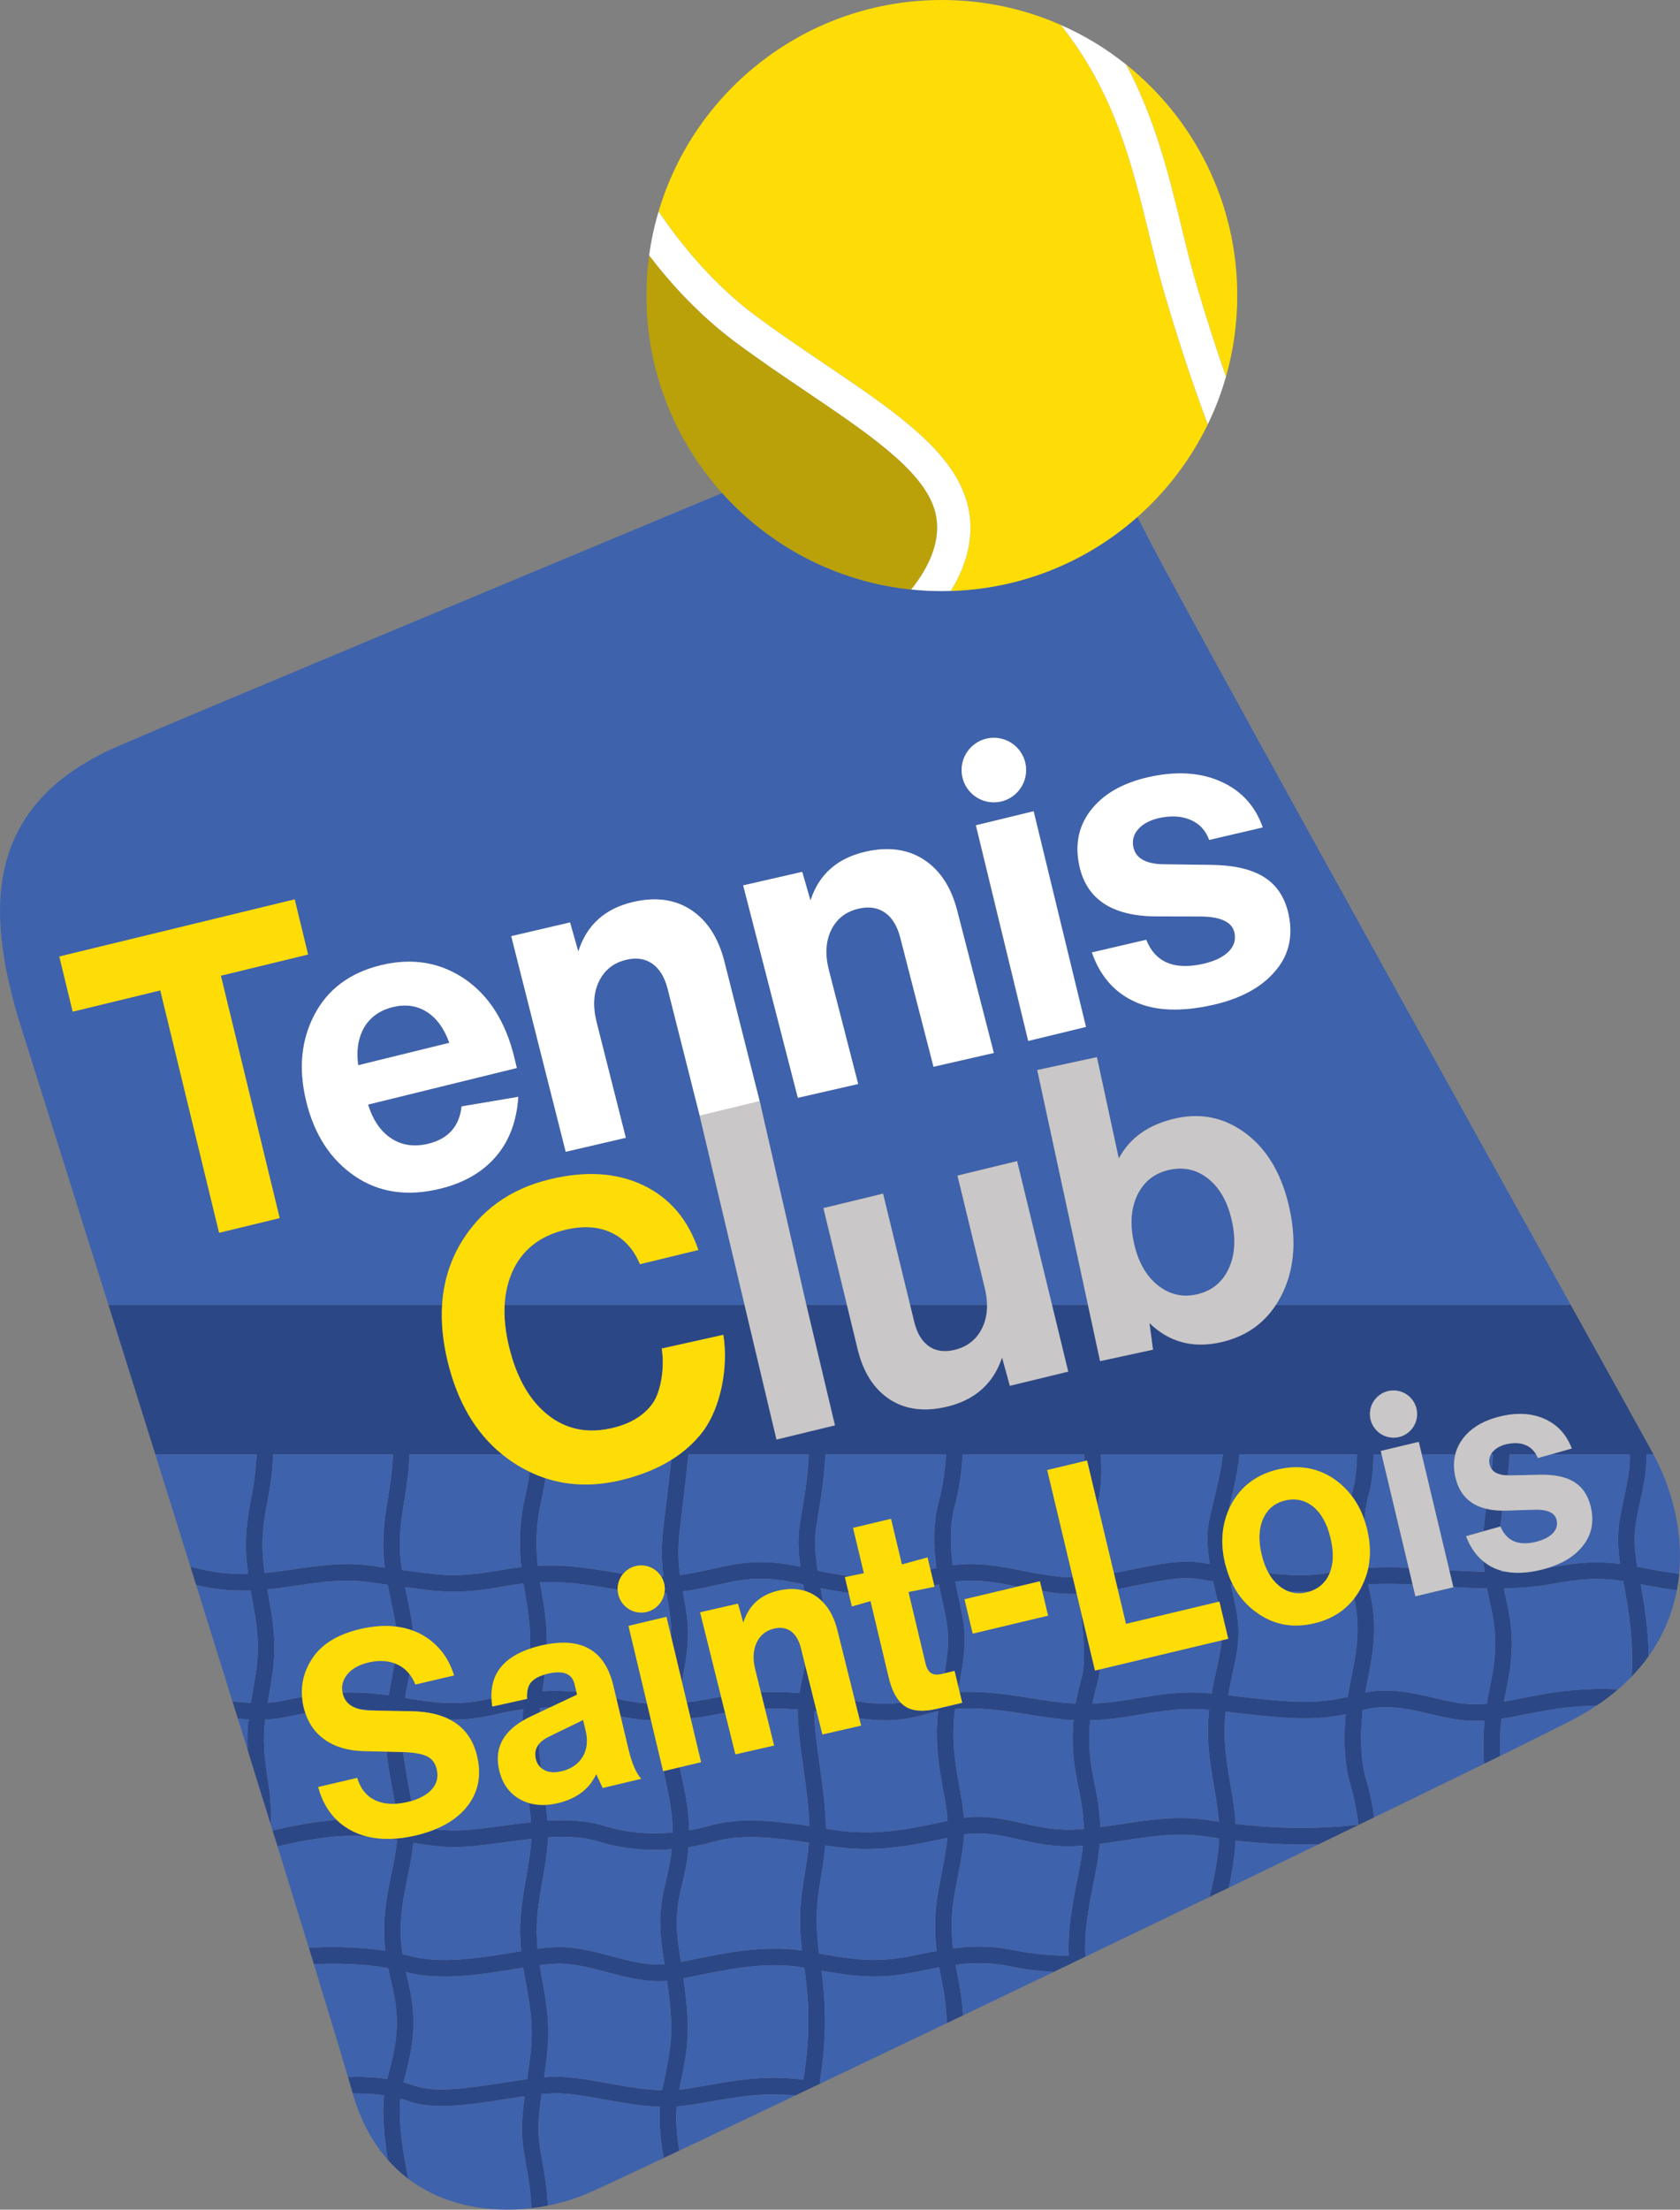 <?xml version="1.0" encoding="utf-8"?>
<!-- Generator: Adobe Illustrator 24.2.0, SVG Export Plug-In . SVG Version: 6.00 Build 0)  -->
<svg version="1.1" baseProfile="tiny" id="Layer_4" xmlns="http://www.w3.org/2000/svg" xmlns:xlink="http://www.w3.org/1999/xlink"
	 x="0px" y="0px" viewBox="0 0 404.789 532.138" overflow="visible" xml:space="preserve">
<rect x="0" y="0" width="404.789" height="532.138" fill="#808080" stroke="none"/>
<g>
	<g>
		<path fill="#2C4786" d="M367.647,348.024c-1.152-0.499-2.453-0.613-3.882-0.386     c-0.245,0.039-0.485,0.066-0.738,0.126c-1.441,0.343-2.523,0.937-3.268,1.763     c-0.037,0.042-0.085,0.076-0.121,0.119c-0.16,0.192-0.285,0.392-0.398,0.594     h0.492c-0.048,0.987-0.14,2.188-0.29,3.592     c0.702,0.956,1.994,1.442,3.858,1.473c0.241-2.031,0.371-3.716,0.432-5.065     h6.374C369.519,349.229,368.705,348.484,367.647,348.024z"/>
		<path fill="#2C4786" d="M223.798,324.206c1.691,1.185,3.759,1.48,6.205,0.887     c3.056-0.742,5.26-2.472,6.614-5.193c0.844-1.696,1.248-3.59,1.213-5.681     h-18.561l0.991,4.081C220.929,321.052,222.107,323.021,223.798,324.206z"/>
		<path fill="#2C4786" d="M357.46,368.763l4.063-1.145c0.009,0.021,0.021,0.037,0.03,0.058     c0.113-1.233,0.259-2.514,0.46-3.89c-1.46-0.012-2.784-0.163-3.972-0.454     C357.762,365.273,357.575,367.065,357.46,368.763z"/>
		<path fill="#2C4786" d="M129.096,423.602c0.213,0.892,0.638,1.596,1.254,2.132     c-0.262-2.212-0.431-4.053-0.519-5.701     C129.025,421.041,128.769,422.227,129.096,423.602z"/>
		<path fill="#2C4786" d="M98.222,428.81c-0.474-2.642-0.84-4.839-1.076-6.874     c-0.131-0.005-0.255-0.012-0.389-0.015l-3.635-0.084     c0.241,2.317,0.64,4.765,1.16,7.683l0.4,2.18     c0.179,0.985,0.34,1.87,0.483,2.701c0.948-0.042,1.949-0.181,3.011-0.429     c0.321-0.075,0.631-0.156,0.931-0.243c-0.147-0.856-0.312-1.759-0.495-2.749     L98.222,428.81z"/>
		<path fill="#2C4786" d="M63.902,414.09c1.68-0.06,3.31-0.23,4.78-0.55     c1.664-0.361,3.29-0.674,4.908-0.95c-0.154-0.453-0.296-0.917-0.414-1.402     c-0.207-0.853-0.327-1.692-0.393-2.522c-1.633,0.283-3.274,0.599-4.951,0.965     c-1.03,0.22-2.16,0.36-3.34,0.43c0.01-0.05,0.02-0.11,0.03-0.17     c0.13-0.81,0.27-1.58,0.4-2.33c1.09-6.15,1.94-11.01,0.22-20.66     l-0.22-1.25c-0.18-1.02-0.35-1.97-0.51-2.89     c1.83-0.17,3.82-0.42,6.01-0.76c12.3-1.9,15.16-1.48,21.42-0.57     c0.5,0.07,1.03,0.15,1.58,0.23c0.17,0.87,0.35,1.76,0.54,2.67     l0.59,2.89c0.356,1.752,0.638,3.151,0.819,4.487     c1.45,0.173,2.832,0.492,4.135,0.984c-0.16-1.958-0.536-3.819-1.034-6.271     l-0.59-2.89c-0.09-0.45-0.18-0.89-0.27-1.32     c0.45,0.07,0.89,0.12,1.31,0.18c7.58,1.02,11.76,1.58,22.75-0.4     c1.56-0.28,3.04-0.49,4.44-0.65c0.15,0.98,0.32,1.99,0.51,3.05     c0.919,5.044,1.233,8.802,1.113,12.638c0.778-0.261,1.59-0.504,2.465-0.713     c0.534-0.127,1.051-0.231,1.561-0.325c0.038-3.694-0.315-7.433-1.199-12.31     c-0.17-0.91-0.32-1.8-0.45-2.65c5.98-0.25,10.85,0.53,16.57,1.45     c0.697,0.112,1.42,0.227,2.14,0.342c-0.002-0.053-0.008-0.104-0.008-0.157     c0-1.403,0.511-2.684,1.353-3.676c-0.97-0.151-1.919-0.309-2.845-0.449     c-5.87-0.95-11.16-1.8-17.74-1.48c-0.63-5.96-0.31-10.69,0.96-16.24     c0.375-1.648,0.666-3.273,0.899-4.828c-1.295-0.424-2.568-0.941-3.819-1.543     c-0.236,1.749-0.55,3.607-0.98,5.481c-1.37,5.99-1.72,11.08-1.05,17.45     c-1.47,0.17-3,0.39-4.62,0.68c-10.38,1.86-14.1,1.36-21.51,0.37     c-0.83-0.11-1.69-0.23-2.61-0.35c-0.65-4.17-0.8-8.35,0.25-14.67     c0.96-5.8,1.47-9.46,1.56-13.17h22.322     c-6.378-5.172-10.749-12.608-13.105-22.318     c-1.179-4.856-1.627-9.423-1.355-13.702H26.122     c3.57,11.37,7.39,23.53,11.3,36.02h24.38     c-0.1,2.71-0.43,6.23-1.26,10.43c-1.57,7.95-1.55,12.71-0.77,18.38     c-5.71,0.13-9.59-0.68-13.9-1.78c0.47,1.49,0.94,2.98,1.4,4.46     c3.81,0.88,7.72,1.47,13.12,1.29c0.18,1.05,0.38,2.16,0.59,3.34     l0.22,1.24c1.6,8.96,0.84,13.28-0.22,19.26     c-0.13,0.76-0.27,1.55-0.41,2.37c-0.05,0.29-0.1,0.57-0.14,0.85     c-1.5-0.06-3-0.19-4.42-0.34c0.44,1.39,0.87,2.77,1.3,4.15     c0.84,0.07,1.69,0.13,2.56,0.17c-0.27,2.5-0.35,4.77-0.2,7.41     c1.91,6.13,3.77,12.11,5.55,17.87c0.15-3,0.03-6.36-0.56-9.99     C63.522,422.33,63.352,418.72,63.902,414.09z M64.472,361.44     c0.88-4.51,1.24-8.27,1.34-11.2h28.86     c-0.1,3.33-0.57,6.82-1.52,12.51c-1.04,6.27-0.97,10.67-0.43,14.77     c-0.1-0.02-0.2-0.04-0.3-0.05c-6.47-0.94-9.72-1.41-22.61,0.58     c-2.22,0.34-4.22,0.59-6.04,0.75C62.992,373.31,62.982,368.96,64.472,361.44z     "/>
		<path fill="#2C4786" d="M87.072,442.15c0.409,0.023,0.808,0.049,1.2,0.076     c-1.155-0.301-2.254-0.709-3.297-1.225c-1.471-0.728-2.757-1.651-3.879-2.745     c-5.409,0.4-11.003,1.504-15.414,2.575c0.41,1.29,0.8,2.57,1.19,3.83     C72.742,443.26,80.672,441.79,87.072,442.15z"/>
		<path fill="#2C4786" d="M149.55,413.374c2.509,0.51,4.923,0.804,7.305,0.916     l-0.972-4.079c-2.392-0.172-4.825-0.547-7.365-1.171L149.55,413.374z"/>
		<path fill="#2C4786" d="M139.043,408.113l-0.166-0.695     c-2.681-0.221-5.42-0.276-8.165-0.148c0.01-0.1,0.03-0.2,0.04-0.3     c0.188-1.307,0.351-2.527,0.491-3.7c-1.513,0.443-2.637,1.069-3.319,1.902     c-0.512,0.624-0.798,1.422-0.899,2.361c-0.053,0.49-0.071,1.007-0.011,1.583     l-8.398,1.859c-0.11-0.682-0.164-1.335-0.193-1.973     c-7.678,1.773-12.559,1.244-20.821-0.092c0.17-1.04,0.37-2.16,0.61-3.36     c0.168-0.859,0.313-1.645,0.448-2.401c-0.783-0.992-1.749-1.767-2.912-2.309     c-0.229-0.107-0.462-0.2-0.699-0.287c-0.195,1.233-0.442,2.613-0.757,4.227     c-0.24,1.24-0.45,2.4-0.63,3.49c-3.971-0.596-7.61-0.767-11.127-0.651     c0.016,0.081,0.026,0.161,0.046,0.242c0.48,1.974,1.864,3.228,4.15,3.766     c1.324,0.053,2.688,0.172,4.077,0.327l8.224,0.147     c3.781,0.053,6.905,0.734,9.387,2.031c3.518,0.064,7.034-0.304,11.343-1.334     c2.07-0.49,4.19-0.87,6.33-1.14c-0.106,0.962-0.189,1.882-0.247,2.797     c0.65-0.391,1.349-0.765,2.107-1.12l2.09-0.985     c0.037-0.348,0.076-0.701,0.12-1.063c0.775-0.045,1.549-0.073,2.323-0.088     L139.043,408.113z"/>
		<path fill="#2C4786" d="M173.942,412.62c0.255-0.05,0.51-0.087,0.764-0.133     l-0.967-3.888c-0.193,0.036-0.385,0.063-0.578,0.102     c-2.677,0.529-5.213,0.958-7.68,1.241l0.934,3.917     C168.842,413.558,171.326,413.136,173.942,412.62z"/>
		<path fill="#2C4786" d="M305.664,378.843c0.695,1.239,1.534,2.262,2.518,3.069     c0.737,0.604,1.511,1.054,2.32,1.352c1.698,0.084,3.374,0.099,5.01,0.024     c2.237-0.687,3.842-2.103,4.798-4.267c0.048-0.11,0.084-0.228,0.129-0.341     c-0.346,0.059-0.691,0.117-1.047,0.181     C315.259,379.597,310.493,379.399,305.664,378.843z"/>
		<path fill="#2C4786" d="M404.592,379.01c-2.5-0.33-5.56-0.8-8.93-1.49     c-0.39-0.08-0.77-0.16-1.14-0.22h-0.01     c-1.21-6.9-0.58-9.84,0.63-15.43c0.24-1.1,0.5-2.3,0.76-3.64     c0.71-3.52,0.87-6.11,0.78-7.99h1.71     c-0.05-0.09-0.09-0.17-0.14-0.26c-2.4-4.4-9.78-17.69-19.81-35.76     h-71.005c-3.122,4.772-7.609,7.795-13.47,9.063     c-6.66,1.441-12.332-0.114-17.014-4.665l0.851,6.411l-12.743,2.757     l-2.93-13.565h-8.661l3.909,16.094l-14.061,3.41l-1.874-6.828     c-2.077,6.261-6.477,10.205-13.202,11.836c-5.435,1.318-10.053,0.738-13.855-1.739     c-3.802-2.474-6.379-6.497-7.731-12.064l-2.601-10.709h-9.78l6.894,29.032     l-5.539,1.344l-0.742,0.18l-7.796,1.892l-7.705-32.448h-57.8     c-0.172,3.099,0.179,6.47,1.064,10.117c1.808,7.451,4.935,12.931,9.381,16.441     c4.447,3.512,9.665,4.541,15.654,3.087c4.325-1.05,7.515-3.013,9.564-5.892     c2.05-2.877,2.925-8.78,2.184-13.217l14.848-3.296     c1.271,7.853-0.664,17.607-4.928,23.266c-0.988,1.311-2.11,2.516-3.341,3.638     c-1.299,1.184-2.736,2.26-4.305,3.233c-0.301,3.092-0.688,6.326-1.029,9.143     l-0.17,1.43c-0.09,0.78-0.19,1.54-0.28,2.27     c-0.65,5.25-1.16,9.3-0.37,15.24c-0.175,0.007-0.353,0.01-0.529,0.015     c0.532,0.865,0.845,1.88,0.845,2.97c0,0.343-0.036,0.677-0.094,1.003     c0.146-0.007,0.293-0.01,0.439-0.018c0.01,0.03,0.01,0.07,0.02,0.1     c0.912,4.569,1.283,7.558,1.209,10.54l2.562,10.747     c0.052-0.286,0.093-0.556,0.149-0.847c1.64-8.58,1.83-12,0.06-20.93     c3.19-0.44,6.6-1.2,10.98-2.17c7.6-1.69,12.95-0.67,18.01,0.46     c0.086,0.486,0.174,1,0.267,1.53c1.011,0.292,1.961,0.732,2.844,1.338     c0.595,0.409,1.143,0.88,1.65,1.405c-0.124-0.902-0.264-1.83-0.441-2.813     c-0.03-0.18-0.06-0.36-0.1-0.54c0.27,0.06,0.55,0.11,0.82,0.16     l0.76,0.13c1.671,0.303,3.361,0.608,5.166,0.836l-0.902-3.787l1.075-0.223     c-1.582-0.21-3.095-0.481-4.629-0.757l-0.77-0.14     c-0.74-0.13-1.47-0.28-2.22-0.45c-1.03-6.77-0.69-8.76,0.17-13.85     c0.19-1.12,0.4-2.39,0.63-3.88c0.64-4.15,0.93-7.62,1.05-10.27     h29.09c-0.29,3.73-0.8,7.79-1.76,11.3     c-1.45,5.25-1.3,10.89-0.61,16.05c-0.465,0.101-0.949,0.221-1.433,0.341     l0.929,3.897c0.384-0.096,0.766-0.192,1.134-0.268     c0.21,1.12,0.43,2.2,0.65,3.24l0.26,1.19     c1.347,6.184,1.904,8.754,0.415,16.99l2.444-0.583l0.964,4.043     c2.267-11.261,1.619-14.283,0.087-21.301l-0.26-1.19     c-0.21-0.98-0.42-2-0.62-3.06c5.525-0.648,9.857,0.196,15.009,1.202     l5.374-1.281l0.563,2.361c1.117,0.177,2.264,0.345,3.495,0.488     c1.605,0.184,3.21,0.232,4.822,0.188l-0.954-4.003     c-1.148,0.002-2.287-0.035-3.407-0.165c-3.38-0.38-6.28-0.95-9.08-1.5     c-5.39-1.06-10.22-2-16.45-1.25c-0.61-4.7-0.73-9.75,0.53-14.33     c1.07-3.91,1.61-8.35,1.92-12.36h29.2     c0.042,0.52,0.076,1.071,0.104,1.634l0.624-0.149l2.524,10.588     c1.022-4.025,1.033-8.541,0.768-12.073h29.41     c-0.35,3.6-1.36,7.76-2.23,11.34c-0.36,1.47-0.7,2.86-0.97,4.12     c-0.78,3.61-0.57,7.11,0.07,10.95c-0.82-0.13-1.61-0.25-2.39-0.37     c-4.71-0.68-10.16,0.42-15.92,1.59c-1.59,0.322-3.196,0.646-4.806,0.937     l0.929,3.898c1.565-0.287,3.124-0.601,4.667-0.914     c5.42-1.1,10.53-2.14,14.56-1.55c1.2,0.18,2.46,0.38,3.78,0.6     c0.18,0.86,0.38,1.75,0.58,2.66c0.168,0.739,0.337,1.507,0.507,2.295     l0.403-0.096l2.134,8.953l-1.607,0.383c-0.184,2.298-0.669,4.509-1.237,7.085     c-0.38,1.71-0.79,3.57-1.16,5.69h-0.01     c-4.61-0.42-9.1-0.38-16.81,0.99c-4.95,0.87-8.62,1.34-11.88,1.47     c0.28-1.52,0.64-3.03,1.08-4.55c0.341-1.184,0.562-2.421,0.698-3.695     l-1.176,0.28l-3.318-13.92c0.057,0.707,0.115,1.415,0.177,2.115     c0.47,5.22,0.92,10.14-0.23,14.11c-0.54,1.88-0.97,3.77-1.29,5.65     c-3.15-0.14-6.25-0.58-10.26-1.24c-6.01-0.984-11.915-1.798-17.697-1.535     l0.614,2.576l-5.967,1.422c-3.372,0.804-5.963,0.622-7.772-0.549     c-0.376-0.243-0.727-0.549-1.061-0.895c-3.649,0.508-6.821,0.27-11.031-0.431     l1.046,4.204c5.68,0.816,10.089,0.73,16.58-1.123     c0.79-0.23,1.58-0.42,2.38-0.59c-0.82,7.8,0.28,13.75,1.26,19.11     c0.21,1.14,0.42,2.25,0.59,3.35c0.24,1.47,0.4,2.74,0.47,3.94     c-9.82,2.13-17.7,3.75-27.92,2.1c-0.47-0.08-0.93-0.15-1.4-0.22     c-0.03-4.7-0.78-10.03-1.49-15.22c-0.68-4.88-1.33-9.55-1.3-13.09     c0.193,0.023,0.372,0.048,0.561,0.072l-1.033-4.153l-1.769-7.115     c-0.167,0.874-0.346,1.736-0.529,2.605c-0.29,1.35-0.58,2.74-0.82,4.22     c-2.863-0.205-6.007-0.297-9.294-0.168l0.99,3.98     c2.782-0.077,5.454,0.001,7.904,0.178c-0.08,3.93,0.61,8.86,1.33,14.02     c0.67,4.81,1.35,9.75,1.44,14.04c-8.91-1.36-16.82-2.11-24.01-0.09     c-1.47,0.41-3.12,0.8-4.93,1.12c-0.05-4.09-0.71-8.02-1.76-12.73     c-0.187-0.827-0.345-1.646-0.489-2.463l-3.899,0.929     c0.141,0.796,0.295,1.598,0.479,2.414c1.05,4.67,1.68,8.45,1.68,12.39     c-4.94,0.44-10.67,0.19-16.66-1.65c-4.28-1.31-8.79-1.49-13.48-1.18     c-0.09-1.169-0.227-2.418-0.404-3.835c-1.451,0.079-2.812-0.064-4.078-0.442     c0.234,1.795,0.405,3.279,0.502,4.627c-2.13,0.22-4.29,0.51-6.49,0.81     c-2.49,0.34-5.07,0.68-7.59,0.93c-3.623,0.361-6.389,0.27-9.023-0.039     c-1.418,0.578-2.954,1.076-4.642,1.471c-2.185,0.511-4.248,0.785-6.193,0.831     c0.574,0.083,1.131,0.169,1.668,0.258c-0.2,2.13-0.63,4.66-1.37,8.13     c-1.75,8.17-2.13,13.12-1.46,18.56c-6.92-1.07-13.96-0.98-18.43-0.73     c0.41,1.34,0.82,2.66,1.21,3.95c4.6-0.19,11.46-0.2,17.91,0.95     c0.23,1.11,0.48,2.26,0.77,3.49c1.99,8.45,1.79,13.05-1.02,23.22     c-3.64-0.55-7.01-0.57-9.44-0.47c0.42,1.43,0.77,2.66,1.06,3.67     c0.03,0.1,0.06,0.2,0.09,0.3c2.08-0.04,4.72,0.03,7.54,0.44     c-0.5,4.77,0.07,10.48,0.9,15.51c0.01,0.01,0.01,0.01,0.01,0.01     c1.54,1.75,3.19,3.27,4.96,4.6c-1.2-5.54-2.5-13.37-1.94-19.32     c0.74,0.19,1.49,0.42,2.23,0.68c5.99,2.11,14.68,0.75,23.09-0.57     c1.58-0.25,3.13-0.49,4.62-0.7c-1.08,7.97-0.71,10.71,0.4,16.82     c0.66,3.59,1.12,6.87,1.2,10.15c1.35-0.16,2.68-0.37,3.99-0.63     c-0.12-3.32-0.59-6.64-1.25-10.24c-1.06-5.82-1.46-8-0.24-16.6     c1.75-0.17,3.36-0.25,4.74-0.17c3.48,0.2,7.07,0.85,10.86,1.54     c4.24,0.76,8.59,1.55,12.92,1.68c-0.3,4.51,0.26,8.96,0.9,12.32     c1.2-0.57,2.45-1.16,3.75-1.77c-0.52-3.05-0.92-6.87-0.63-10.62     c0.48-0.03,0.95-0.07,1.43-0.13c2.25-0.27,4.5-0.67,6.88-1.09     c5.93-1.05,12.48-2.21,20.25-1.42c0.48-0.23,0.96-0.46,1.45-0.7     c1.45-0.68,2.91-1.38,4.4-2.09h0.01c0.17-0.08,0.33-0.16,0.51-0.25     c-0.16-0.04-0.31-0.07-0.46-0.1c1.48-9.46,1.71-17.11,0.42-26.92     c7.66,1.32,13.48,2.17,22.33,0.37c2.21-0.45,4.19-0.85,6.02-1.17     c0.18,1.01,0.38,1.97,0.56,2.9c0.18,0.93,0.36,1.82,0.51,2.67     c0.41,2.36,0.65,5.27,0.8,7.84c1.29-0.62,2.59-1.24,3.89-1.86     c-0.15-2.25-0.39-4.63-0.75-6.67c-0.15-0.89-0.34-1.8-0.53-2.76     c-0.17-0.87-0.36-1.78-0.53-2.74c4.79-0.63,8.83-0.57,14.06,0.53     c2.98,0.63,6.38,0.98,9.6,1.17c1.25-0.6,2.5-1.2,3.75-1.8     c1.29-0.62,2.58-1.24,3.87-1.86c0.11-0.05,0.19-0.11,0.3-0.16     c-0.1,0.01-0.21,0.01-0.31,0.01c-0.32-6.09,0.94-12.43,2.26-19.06     l0.1-0.48c0.57-2.86,0.94-5.26,1.12-7.48     c2.07-0.26,4.08-0.56,6.05-0.86c6.6-1,12.84-1.94,19.68-0.89     c1,0.15,2.01,0.3,3.04,0.44c-0.23,4.98-1.45,10.58-2.34,14.1     c1.56-0.75,3.11-1.5,4.65-2.24c0.73-3.34,1.46-7.45,1.67-11.34     c6,0.7,12.54,1.12,20,0.88c0,0,0.01-0.01,0.02,0     C321.022,442.55,324.202,441,327.322,439.5c0.05-0.03,0.1-0.05,0.14-0.07     c1.23-0.6,2.44-1.19,3.64-1.77c-0.41-2.86-1.01-6.11-1.84-8.76     c-1.35-4.29-1.66-10.49-0.92-17.04c0.04-0.01,0.07-0.02,0.11-0.03     c5.58-1.54,10.97-0.27,16.18,0.95c2.82,0.66,5.73,1.34,8.6,1.56     c0.77,0.06,1.53,0.08,2.29,0.08c0.73,0,1.45-0.02,2.17-0.08     c-0.33,3.53-0.37,7.12-0.11,10.42c1.34-0.65,2.63-1.29,3.88-1.9     c-0.14-2.87-0.04-5.94,0.3-8.95c1.99-0.3,4-0.69,6.05-1.1     c3.37-0.66,6.86-1.35,10.76-1.7c2.42-0.22,4.45-0.33,6.13-0.37     c1.87-1.24,3.57-2.53,5.15-3.9c-2.19-0.16-5.93-0.24-11.64,0.28     c-4.11,0.38-7.7,1.09-11.18,1.77c-1.61,0.32-3.15,0.62-4.65,0.87     c0.03-0.22,0.08-0.44,0.12-0.65c1.55-7.58,2.77-13.57,0.58-23.15     c-0.27-1.19-0.52-2.32-0.73-3.43c4.06-0.08,7.86-0.41,11.66-1.09     c6.43-1.14,10.66-1.63,17.09-0.68c1.47,7.79,2.51,14.79,2.04,23     c1.54-1.6,2.91-3.25,4.11-4.95c-0.07-5.96-0.87-11.44-1.94-17.29     c3.29,0.67,6.27,1.13,8.72,1.44     C404.282,381.65,404.472,380.33,404.592,379.01z M174.632,377.18     c-4.4,0.98-7.72,1.72-10.79,2.14c-0.75-5.52-0.28-9.23,0.36-14.39     c0.09-0.73,0.19-1.49,0.28-2.29l0.17-1.43     c0.44-3.63,0.9-7.48,1.21-10.97h29.01     c-0.11,2.5-0.38,5.77-0.99,9.66c-0.23,1.46-0.44,2.71-0.63,3.82     c-0.86,5.05-1.25,7.36-0.4,13.59     C187.932,376.27,182.262,375.49,174.632,377.18z M335.759,334.857     c3.138,0,5.681,2.544,5.681,5.682c0,3.138-2.544,5.681-5.681,5.681     c-2.026,0-3.8-1.064-4.805-2.66c-0.353-0.56-0.614-1.182-0.754-1.851     c-0.079-0.378-0.122-0.769-0.122-1.171     C330.077,337.4,332.621,334.857,335.759,334.857z M248.272,412.97     c4.04,0.66,7.21,1.12,10.38,1.28c-0.44,4.8-0.17,9.58,0.82,14.31     c1.04,5.01,1.61,8.43,1.64,11.88c-0.59,0.05-1.19,0.1-1.79,0.14     c-4.84,0.31-8.99-0.62-12.99-1.51c-4.36-0.99-8.85-1.99-14.06-1.33     c-0.09-1.17-0.24-2.42-0.47-3.83c-0.18-1.12-0.39-2.26-0.6-3.42     c-0.98-5.3-2.06-11.2-1.1-18.95     C235.232,411.13,240.902,411.76,248.272,412.97z M172.062,443.51     c6.57-1.84,14.18-1.06,22.83,0.27c-0.22,2.81-0.62,5.19-1,7.5     c-0.85,5.1-1.66,9.94-0.66,18.46c-8.94-1.4-18.31,0.52-26.58,2.21     c-0.88,0.18-1.74,0.35-2.58,0.52c-1.02-6.49-1.69-10.79,0.2-18.31     c0.88-3.47,1.4-6.48,1.64-9.3C168.192,444.5,170.262,444.02,172.062,443.51z      M144.232,443.5c6.32,1.93,12.37,2.26,17.62,1.84     c-0.25,2.38-0.73,4.92-1.46,7.84c-2.08,8.31-1.33,13.18-0.28,19.9     c-4.15,0.28-8.43-0.84-12.92-2.02c-3.73-0.99-7.59-2-11.42-2.15     c-1.85-0.08-3.94,0.09-6.24,0.39c-0.55-5.57-0.06-9.52,1.21-16.63     c0.81-4.53,1.21-7.47,1.28-10.18     C136.362,442.2,140.472,442.35,144.232,443.5z M114.252,444.56     c2.6-0.25,5.21-0.61,7.73-0.95c2.05-0.27,4.06-0.54,6.04-0.76     c-0.11,2.41-0.5,5.05-1.22,9.12c-1.34,7.5-1.83,11.9-1.22,17.91     c-0.74,0.12-1.5,0.24-2.28,0.37c-8.06,1.31-17.18,2.79-24.61,0.76     c-0.56-0.15-1.13-0.3-1.7-0.43c-0.85-5.57-0.56-10.2,1.22-18.52     c0.73-3.44,1.18-6.06,1.4-8.28     C104.022,444.56,108.042,445.18,114.252,444.56z M121.162,501.57     c-7.55,1.18-16.11,2.53-21.15,0.75c-0.93-0.33-1.87-0.61-2.8-0.85     c2.72-9.88,3.26-15.26,0.99-24.93c-0.13-0.56-0.26-1.1-0.37-1.62     c8.22,2.19,17.71,0.64,26.11-0.72c0.72-0.12,1.43-0.23,2.14-0.35     c0.2,1.29,0.44,2.68,0.72,4.19c1.9,10.21,1.5,13.98,0.19,22.67     C125.122,500.95,123.162,501.26,121.162,501.57z M146.812,501.75     c-3.74-0.68-7.62-1.38-11.35-1.59c-1.32-0.08-2.79-0.03-4.35,0.09     c1.29-8.87,1.49-12.94-0.37-22.94c-0.27-1.46-0.5-2.79-0.7-4.03     c2.1-0.28,4-0.43,5.57-0.37c3.39,0.13,6.88,1.04,10.56,2.02     c4.14,1.09,8.39,2.2,12.69,2.2c0.62,0,1.24-0.02,1.86-0.08     c0.12,0.86,0.25,1.77,0.36,2.72c1.25,10.15,0.58,13.38-1.22,22.03     l-0.27,1.33c-0.02,0.08-0.03,0.17-0.05,0.25     C155.362,503.29,151.032,502.52,146.812,501.75z M170.652,502.14     c-2.32,0.41-4.52,0.8-6.66,1.06c-0.11,0.01-0.23,0.03-0.34,0.03     l0.13-0.62c1.84-8.86,2.6-12.52,1.27-23.32     c-0.12-1-0.25-1.95-0.38-2.86c0.91-0.18,1.83-0.37,2.78-0.56     c8.01-1.64,17.09-3.5,25.38-2.14c0.32,0.05,0.64,0.11,0.96,0.16     c1.42,9.89,1.3,17.22-0.22,26.96     C184.602,499.67,177.262,500.97,170.652,502.14z M219.462,471.05     c-8.54,1.74-13.88,0.82-21.96-0.58c-0.05-0.01-0.1-0.02-0.15-0.03     c-1.15-8.71-0.36-13.48,0.48-18.5c0.4-2.32,0.79-4.71,1.02-7.54     c0.3,0.05,0.6,0.1,0.91,0.15c10.61,1.71,19.03,0.1,28.49-1.94     c-0.21,2.42-0.73,5.12-1.49,9.09l-0.59,3.12     c-1.11,5.96-1.01,10.85-0.5,15.02     C223.762,470.18,221.722,470.59,219.462,471.05z M259.932,450.75l-0.09,0.48     c-1.36,6.81-2.66,13.34-2.35,19.79c-3.96-0.1-8.58-0.42-12.37-1.22     c-5.79-1.22-10.29-1.26-15.49-0.58c-0.45-3.84-0.53-8.31,0.47-13.66     l0.59-3.11c0.89-4.67,1.47-7.73,1.63-10.68     c4.71-0.69,8.81,0.23,13.13,1.2c4.28,0.96,8.71,1.95,14.13,1.6     c0.45-0.03,0.9-0.06,1.34-0.1     C260.742,446.33,260.412,448.36,259.932,450.75z M291.312,438.34     c-7.43-1.14-13.96-0.16-20.88,0.89c-1.74,0.26-3.51,0.53-5.32,0.76     c-0.08-3.58-0.68-7.19-1.73-12.25c-0.92-4.43-1.16-8.93-0.72-13.44     c3.6-0.1,7.61-0.59,13.15-1.57c7.13-1.26,11.22-1.34,15.53-0.96     c-0.81,6.94,0.2,12.86,1.18,18.6c0.49,2.87,0.95,5.59,1.17,8.32     C292.892,438.58,292.092,438.46,291.312,438.34z M325.442,430.1     c0.88,2.78,1.48,6.39,1.87,9.34c-11.67,1.25-21.16,0.8-29.58-0.22     c-0.2-3.21-0.74-6.43-1.27-9.53c-0.93-5.46-1.89-11.11-1.14-17.49     c0.35,0.05,0.7,0.09,1.07,0.14c1.66,0.2,3.48,0.43,5.57,0.64     c8.78,0.91,14.67,1.38,22.26-0.14     C323.632,419.42,324.042,425.64,325.442,430.1z M373.312,377.51     c-0.072,0.013-0.145,0.023-0.216,0.036c-0.605,0.189-1.229,0.367-1.884,0.523     c-3.168,0.755-5.947,0.892-8.355,0.438c-0.381,0.009-0.762,0.019-1.155,0.023     c-0.013-0.102-0.021-0.203-0.033-0.305c-0.633-0.183-1.246-0.397-1.821-0.673     c-0.871-0.409-1.666-0.921-2.4-1.513c0.058,0.832,0.128,1.659,0.224,2.481     c-2.527-0.056-5.331-0.185-8.466-0.386l0.97,4.07     c2.85,0.172,5.539,0.29,8.106,0.325h0.01c0.25,1.4,0.55,2.83,0.89,4.32     c2,8.74,0.91,14.08-0.6,21.46c-0.13,0.66-0.25,1.32-0.36,1.99     c-1.56,0.14-3.11,0.17-4.69,0.05c-2.56-0.19-5.2-0.81-7.98-1.47     c-5.01-1.17-10.62-2.49-16.6-1.28c0.11-0.62,0.23-1.24,0.36-1.86     c1.9-9.17,2.58-14.46,0.56-23.33c-0.06-0.28-0.12-0.56-0.18-0.84     c3.291-0.213,6.611-0.186,10.672,0.014l-0.965-4.048     c-3.585-0.15-6.659-0.149-9.718,0.037c-0.297,1.422-0.779,2.79-1.415,4.111     c-0.162,0.337-0.316,0.678-0.501,1.009c-0.431,0.797-0.926,1.522-1.453,2.212     c1.421,7.187,0.786,11.83-0.92,20.025c-0.26,1.24-0.48,2.48-0.67,3.72     c-7.24,1.65-12.55,1.37-22.35,0.36c-2.06-0.22-3.85-0.44-5.49-0.64     c-0.33-0.04-0.65-0.08-0.96-0.12c0.34-1.94,0.72-3.67,1.07-5.27     c1.13-5.09,2.11-9.49,0.76-15.97c-0.32-1.54-0.64-3-0.95-4.37     c-0.08-0.37-0.16-0.73-0.24-1.09c0.157,0.026,0.316,0.052,0.474,0.078     c-0.672-1.323-1.215-2.77-1.64-4.328c-0.074-0.273-0.161-0.535-0.228-0.815     c-1.1-4.618-0.825-8.87,0.823-12.76c0.096-0.4,0.19-0.791,0.291-1.205     c0.98-4,2.03-8.34,2.36-12.28h28.33c-0.09,3.04-0.35,6.25-0.97,8.39     c-0.14,0.479-0.26,0.998-0.379,1.517c1.334,1.728,2.381,3.71,3.139,5.951     c0.212-2.51,0.595-4.694,1.08-6.347c0.74-2.53,1.03-6.16,1.13-9.51     h1.919l-0.195-0.818l9.145-2.18l0.715,2.998h8.098     c0.328-1.3,0.897-2.527,1.74-3.669c1.969-2.666,5.027-4.497,9.179-5.486     c4.021-0.958,7.567-0.739,10.642,0.654c3.074,1.394,5.236,3.759,6.488,7.09     l-4.997,1.411h18.957c0.09,1.46,0.01,3.76-0.68,7.21     c-0.26,1.31-0.52,2.49-0.75,3.58c-1.16,5.36-1.91,8.83-0.88,15.6     C383.782,375.82,379.262,376.44,373.312,377.51z"/>
	</g>
	<g>
		<path fill="#3E62AC" d="M358.292,382.53h-0.01c-2.566-0.035-5.256-0.153-8.106-0.325     l0.008,0.035l-9.145,2.18l-0.676-2.836c-4.061-0.199-7.381-0.226-10.672-0.014     c0.06,0.28,0.12,0.56,0.18,0.84c2.02,8.87,1.34,14.16-0.56,23.33     c-0.13,0.62-0.25,1.24-0.36,1.86c5.98-1.21,11.59,0.11,16.6,1.28     c2.78,0.66,5.42,1.28,7.98,1.47c1.58,0.12,3.13,0.09,4.69-0.05     c0.11-0.67,0.23-1.33,0.36-1.99c1.51-7.38,2.6-12.72,0.6-21.46     C358.842,385.36,358.542,383.93,358.292,382.53z"/>
		<path fill="#3E62AC" d="M98.612,430.98c0.183,0.99,0.348,1.893,0.495,2.749     c2.168-0.625,3.807-1.551,4.915-2.779c1.259-1.396,1.663-3.027,1.21-4.89     c-0.377-1.553-1.207-2.613-2.486-3.183c-1.217-0.539-3.09-0.852-5.6-0.941     c0.236,2.035,0.602,4.232,1.076,6.874L98.612,430.98z"/>
		<path fill="#3E62AC" d="M94.552,387.22l-0.59-2.89     c-0.19-0.91-0.37-1.8-0.54-2.67c-0.55-0.08-1.08-0.16-1.58-0.23     C85.582,380.52,82.722,380.1,70.422,382c-2.19,0.34-4.18,0.59-6.01,0.76     c0.16,0.92,0.33,1.87,0.51,2.89l0.22,1.25     c1.72,9.65,0.87,14.51-0.22,20.66c-0.13,0.75-0.27,1.52-0.4,2.33     c-0.01,0.06-0.02,0.12-0.03,0.17c1.18-0.07,2.31-0.21,3.34-0.43     c1.677-0.365,3.318-0.681,4.951-0.965c-0.256-3.185,0.503-6.201,2.314-9.044     c2.238-3.572,6.147-6.011,11.725-7.316c3.092-0.723,5.936-0.91,8.549-0.599     C95.19,390.371,94.908,388.972,94.552,387.22z"/>
		<path fill="#3E62AC" d="M302.372,409.01c9.8,1.01,15.11,1.29,22.35-0.36     c0.19-1.24,0.41-2.48,0.67-3.72c1.706-8.195,2.341-12.838,0.92-20.025     c-2.3,3.016-5.492,5.033-9.609,6.014c-5.059,1.206-9.587,0.421-13.583-2.353     c-2.61-1.761-4.632-4.08-6.085-6.939c-0.158-0.026-0.317-0.052-0.474-0.078     c0.08,0.36,0.16,0.72,0.24,1.09c0.31,1.37,0.63,2.83,0.95,4.37     c1.35,6.48,0.37,10.88-0.76,15.97c-0.35,1.6-0.73,3.33-1.07,5.27     c0.31,0.04,0.63,0.08,0.96,0.12     C298.522,408.57,300.312,408.79,302.372,409.01z"/>
		<path fill="#3E62AC" d="M358.923,352.685c0.104,0.437,0.278,0.819,0.519,1.147     c0.15-1.404,0.242-2.605,0.29-3.592h-0.492     C358.825,350.983,358.712,351.796,358.923,352.685z"/>
		<path fill="#3E62AC" d="M264.312,405.72c-0.44,1.52-0.8,3.03-1.08,4.55     c3.26-0.13,6.93-0.6,11.88-1.47c7.71-1.37,12.2-1.41,16.81-0.99     h0.01c0.37-2.12,0.78-3.98,1.16-5.69     c0.569-2.576,1.053-4.787,1.237-7.085l-29.32,6.99     C264.874,403.299,264.653,404.536,264.312,405.72z"/>
		<path fill="#3E62AC" d="M131.441,355.992c-0.233,1.555-0.524,3.18-0.899,4.828     c-1.27,5.55-1.59,10.28-0.96,16.24c6.58-0.32,11.87,0.53,17.74,1.48     c0.927,0.14,1.876,0.298,2.845,0.449c1.042-1.226,2.593-2.006,4.328-2.006     c2.048,0,3.837,1.087,4.837,2.712c0.176-0.005,0.354-0.007,0.529-0.015     c-0.79-5.94-0.28-9.99,0.37-15.24c0.09-0.73,0.19-1.49,0.28-2.27     l0.17-1.43c0.34-2.817,0.728-6.051,1.029-9.143     c-3.361,2.085-7.327,3.699-11.929,4.815     C143.245,358,137.133,357.855,131.441,355.992z"/>
		<path fill="#3E62AC" d="M90.808,411.955c-1.389-0.155-2.753-0.275-4.077-0.327     c0.746,0.176,1.587,0.277,2.526,0.3L90.808,411.955z"/>
		<path fill="#3E62AC" d="M126.112,381.34c-1.4,0.16-2.88,0.37-4.44,0.65     c-10.99,1.98-15.17,1.42-22.75,0.4c-0.42-0.06-0.86-0.11-1.31-0.18     c0.09,0.43,0.18,0.87,0.27,1.32l0.59,2.89     c0.498,2.452,0.874,4.313,1.034,6.271c0.584,0.22,1.156,0.465,1.71,0.749     c4.03,2.107,6.762,5.454,8.197,10.042l-9.339,2.185     c-0.368-0.961-0.843-1.795-1.413-2.518c-0.135,0.756-0.28,1.542-0.448,2.401     c-0.24,1.2-0.44,2.32-0.61,3.36c8.262,1.336,13.143,1.865,20.821,0.092     c-0.259-5.811,2.845-9.802,9.312-11.974c0.121-3.835-0.194-7.594-1.113-12.638     C126.432,383.33,126.262,382.32,126.112,381.34z"/>
		<path fill="#3E62AC" d="M161.751,394.29c0.074-2.982-0.297-5.971-1.209-10.54     c-0.01-0.03-0.01-0.07-0.02-0.1c-0.145,0.008-0.293,0.011-0.439,0.018     c-0.474,2.658-2.793,4.678-5.588,4.678c-3.085,0-5.59-2.46-5.674-5.525     c-0.72-0.114-1.443-0.23-2.14-0.342c-5.72-0.92-10.59-1.7-16.57-1.45     c0.13,0.85,0.28,1.74,0.45,2.65c0.884,4.877,1.237,8.616,1.199,12.31     c8.711-1.598,14.05,1.698,16.005,9.9l0.751,3.151     c2.54,0.623,4.973,0.998,7.365,1.171l-4.45-18.664l9.145-2.18L161.751,394.29     z"/>
		<path fill="#3E62AC" d="M159.903,426.516l-0.126,0.03l-2.922-12.255     c-2.382-0.112-4.795-0.406-7.305-0.916l1.902,7.979     c0.787,3.301,1.8,5.64,3.043,7.017l-9.274,2.211     c-1.015-2.148-1.532-3.267-1.554-3.357c-1.656,3.597-4.732,5.931-9.229,7.003     c-1.014,0.242-1.984,0.376-2.921,0.428c0.177,1.417,0.314,2.666,0.404,3.835     c4.69-0.31,9.2-0.13,13.48,1.18c5.99,1.84,11.72,2.09,16.66,1.65     c0-3.94-0.63-7.72-1.68-12.39C160.198,428.114,160.044,427.312,159.903,426.516     z"/>
		<path fill="#3E62AC" d="M324.222,412.84c-7.59,1.52-13.48,1.05-22.26,0.14     c-2.09-0.21-3.91-0.44-5.57-0.64c-0.37-0.05-0.72-0.09-1.07-0.14     c-0.75,6.38,0.21,12.03,1.14,17.49c0.53,3.1,1.07,6.32,1.27,9.53     c8.42,1.02,17.91,1.47,29.58,0.22c-0.39-2.95-0.99-6.56-1.87-9.34     C324.042,425.64,323.632,419.42,324.222,412.84z"/>
		<path fill="#3E62AC" d="M275.812,412.73c-5.54,0.98-9.55,1.47-13.15,1.57     c-0.44,4.51-0.2,9.01,0.72,13.44c1.05,5.06,1.65,8.67,1.73,12.25     c1.81-0.23,3.58-0.5,5.32-0.76c6.92-1.05,13.45-2.03,20.88-0.89     c0.78,0.12,1.58,0.24,2.38,0.35c-0.22-2.73-0.68-5.45-1.17-8.32     c-0.98-5.74-1.99-11.66-1.18-18.6     C287.032,411.39,282.942,411.47,275.812,412.73z"/>
		<path fill="#3E62AC" d="M260.515,388.385l-1.082-4.537     c-1.612,0.043-3.217-0.004-4.822-0.188c-1.231-0.143-2.378-0.311-3.495-0.488     l1.41,5.914l-18.158,4.329l-1.973-8.275l12.785-3.048     c-5.151-1.006-9.484-1.85-15.009-1.202c0.2,1.06,0.41,2.08,0.62,3.06     l0.26,1.19c1.532,7.018,2.18,10.039-0.087,21.301l0.249,1.045     c5.783-0.263,11.688,0.551,17.697,1.535c4.01,0.66,7.11,1.1,10.26,1.24     c0.32-1.88,0.75-3.77,1.29-5.65c1.15-3.97,0.7-8.89,0.23-14.11     C260.631,389.8,260.572,389.092,260.515,388.385z"/>
		<path fill="#3E62AC" d="M120.984,350.24h-22.322c-0.09,3.71-0.6,7.37-1.56,13.17     c-1.05,6.32-0.9,10.5-0.25,14.67c0.92,0.12,1.78,0.24,2.61,0.35     c7.41,0.99,11.13,1.49,21.51-0.37c1.62-0.29,3.15-0.51,4.62-0.68     c-0.67-6.37-0.32-11.46,1.05-17.45c0.43-1.874,0.744-3.732,0.98-5.481     c-1.369-0.659-2.714-1.416-4.03-2.288     C122.686,351.561,121.82,350.918,120.984,350.24z"/>
		<path fill="#3E62AC" d="M125.313,433.32c-2.582-1.439-4.255-3.763-5.021-6.975     c-1.189-4.988,0.665-8.95,5.553-11.888c0.058-0.915,0.141-1.835,0.247-2.797     c-2.14,0.27-4.26,0.65-6.33,1.14c-4.309,1.03-7.825,1.397-11.343,1.334     c3.356,1.754,5.53,4.641,6.509,8.672c1.121,4.616,0.372,8.637-2.245,12.063     c-1.844,2.414-4.47,4.296-7.845,5.672c2.634,0.31,5.4,0.4,9.023,0.039     c2.52-0.25,5.1-0.59,7.59-0.93c2.2-0.3,4.36-0.59,6.49-0.81     c-0.096-1.348-0.268-2.833-0.502-4.627     C126.7,433.992,125.99,433.697,125.313,433.32z"/>
		<path fill="#3E62AC" d="M209.749,385.578l-4.492,1.285l-0.779-3.267     c-1.806-0.228-3.495-0.533-5.166-0.836l-0.76-0.13     c-0.27-0.05-0.55-0.1-0.82-0.16c0.04,0.18,0.07,0.36,0.1,0.54     c0.176,0.983,0.317,1.911,0.441,2.813c1.621,1.678,2.79,3.945,3.502,6.806     l4.223,16.979c4.21,0.701,7.383,0.939,11.031,0.431     c-1.274-1.314-2.248-3.356-2.914-6.149L209.749,385.578z"/>
		<path fill="#3E62AC" d="M258.652,414.25c-3.17-0.16-6.34-0.62-10.38-1.28     c-7.37-1.21-13.04-1.84-18.17-1.43c-0.96,7.75,0.12,13.65,1.1,18.95     c0.21,1.16,0.42,2.3,0.6,3.42c0.23,1.41,0.38,2.66,0.47,3.83     c5.21-0.66,9.7,0.34,14.06,1.33c4,0.89,8.15,1.82,12.99,1.51     c0.6-0.04,1.2-0.09,1.79-0.14c-0.03-3.45-0.6-6.87-1.64-11.88     C258.482,423.83,258.212,419.05,258.652,414.25z"/>
		<path fill="#3E62AC" d="M227.262,431.21c-0.98-5.36-2.08-11.31-1.26-19.11     c-0.8,0.17-1.59,0.36-2.38,0.59c-6.491,1.852-10.9,1.939-16.58,1.123     l0.436,1.755l-9.324,2.132l-1.382-5.557c-0.189-0.024-0.368-0.049-0.561-0.072     c-0.03,3.54,0.62,8.21,1.3,13.09c0.71,5.19,1.46,10.52,1.49,15.22     c0.47,0.07,0.93,0.14,1.4,0.22C210.622,442.25,218.502,440.63,228.322,438.5     c-0.07-1.2-0.23-2.47-0.47-3.94     C227.682,433.46,227.472,432.35,227.262,431.21z"/>
		<path fill="#3E62AC" d="M183.328,407.532c3.287-0.13,6.432-0.037,9.294,0.168     c0.24-1.48,0.53-2.87,0.82-4.22c0.183-0.869,0.362-1.731,0.529-2.605     l-0.993-3.993c-0.462-1.857-1.249-3.193-2.361-4.016     c-1.112-0.819-2.462-1.048-4.049-0.685c-1.983,0.453-3.404,1.584-4.258,3.391     c-0.856,1.807-0.97,3.97-0.343,6.49L183.328,407.532z"/>
		<path fill="#3E62AC" d="M165.862,350.24c-0.31,3.49-0.77,7.34-1.21,10.97     l-0.17,1.43c-0.09,0.8-0.19,1.56-0.28,2.29     c-0.64,5.16-1.11,8.87-0.36,14.39c3.07-0.42,6.39-1.16,10.79-2.14     c7.63-1.69,13.3-0.91,18.22,0.13c-0.85-6.23-0.46-8.54,0.4-13.59     c0.19-1.11,0.4-2.36,0.63-3.82c0.61-3.89,0.88-7.16,0.99-9.66     H165.862z"/>
		<path fill="#3E62AC" d="M128.022,442.85c-1.98,0.22-3.99,0.49-6.04,0.76     c-2.52,0.34-5.13,0.7-7.73,0.95c-6.21,0.62-10.23,0-14.64-0.78     c-0.22,2.22-0.67,4.84-1.4,8.28c-1.78,8.32-2.07,12.95-1.22,18.52     c0.57,0.13,1.14,0.28,1.7,0.43c7.43,2.03,16.55,0.55,24.61-0.76     c0.78-0.13,1.54-0.25,2.28-0.37c-0.61-6.01-0.12-10.41,1.22-17.91     C127.522,447.9,127.912,445.26,128.022,442.85z"/>
		<path fill="#3E62AC" d="M130.35,425.734c0.258,0.224,0.54,0.427,0.868,0.588     c1.112,0.548,2.49,0.624,4.133,0.233c2.292-0.547,3.97-1.699,5.036-3.459     c1.064-1.759,1.308-3.859,0.726-6.301l-0.615-2.578l-8.108,3.94     c-1.145,0.531-1.987,1.16-2.559,1.876     C129.919,421.681,130.088,423.522,130.35,425.734z"/>
		<path fill="#3E62AC" d="M199.762,444.55c-0.31-0.05-0.61-0.1-0.91-0.15     c-0.23,2.83-0.62,5.22-1.02,7.54c-0.84,5.02-1.63,9.79-0.48,18.5     c0.05,0.01,0.1,0.02,0.15,0.03c8.08,1.4,13.42,2.32,21.96,0.58     c2.26-0.46,4.3-0.87,6.21-1.21c-0.51-4.17-0.61-9.06,0.5-15.02     l0.59-3.12c0.76-3.97,1.28-6.67,1.49-9.09     C218.792,444.65,210.372,446.26,199.762,444.55z"/>
		<path fill="#3E62AC" d="M172.062,443.51c-1.8,0.51-3.87,0.99-6.15,1.35     c-0.24,2.82-0.76,5.83-1.64,9.3c-1.89,7.52-1.22,11.82-0.2,18.31     c0.84-0.17,1.7-0.34,2.58-0.52c8.27-1.69,17.64-3.61,26.58-2.21     c-1-8.52-0.19-13.36,0.66-18.46c0.38-2.31,0.78-4.69,1-7.5     C186.242,442.45,178.632,441.67,172.062,443.51z"/>
		<path fill="#3E62AC" d="M144.232,443.5c-3.76-1.15-7.87-1.3-12.21-1.01     c-0.07,2.71-0.47,5.65-1.28,10.18c-1.27,7.11-1.76,11.06-1.21,16.63     c2.3-0.3,4.39-0.47,6.24-0.39c3.83,0.15,7.69,1.16,11.42,2.15     c4.49,1.18,8.77,2.3,12.92,2.02c-1.05-6.72-1.8-11.59,0.28-19.9     c0.73-2.92,1.21-5.46,1.46-7.84     C156.602,445.76,150.552,445.43,144.232,443.5z"/>
		<path fill="#3E62AC" d="M138.877,407.418l-0.449-1.883     c-0.604-2.531-2.786-3.349-6.547-2.452c-0.229,0.055-0.425,0.125-0.638,0.188     c-0.14,1.173-0.303,2.393-0.491,3.7c-0.01,0.1-0.03,0.2-0.04,0.3     C133.458,407.141,136.196,407.197,138.877,407.418z"/>
		<path fill="#3E62AC" d="M130.042,412.353l2.443-1.151     c-0.774,0.015-1.548,0.043-2.323,0.088     C130.119,411.652,130.079,412.005,130.042,412.353z"/>
		<path fill="#3E62AC" d="M94.292,404.78c0.316-1.614,0.563-2.994,0.757-4.227     c-1.84-0.674-3.908-0.746-6.206-0.209c-2.335,0.546-4.065,1.514-5.189,2.903     c-1.071,1.322-1.438,2.78-1.118,4.372c3.517-0.116,7.156,0.054,11.127,0.651     C93.842,407.18,94.052,406.02,94.292,404.78z"/>
		<path fill="#3E62AC" d="M369.951,371.344c1.859-0.443,3.248-1.134,4.168-2.069     c0.918-0.936,1.233-2.014,0.942-3.234c-0.409-1.718-2.161-2.542-5.251-2.476     l-6.938,0.221c-0.294,0.008-0.575,0.004-0.858,0.002     c-0.201,1.375-0.348,2.657-0.46,3.89     C363.028,371.102,365.826,372.327,369.951,371.344z"/>
		<path fill="#3E62AC" d="M291.233,283.945c-2.764-2.251-5.912-2.996-9.445-2.232     c-3.535,0.765-6.095,2.745-7.681,5.938c-1.587,3.195-1.89,7.055-0.912,11.583     c0.978,4.53,2.869,7.932,5.674,10.212c2.803,2.277,5.94,3.041,9.405,2.291     c3.533-0.765,6.09-2.761,7.671-5.987c1.579-3.228,1.881-7.105,0.902-11.635     C295.867,289.588,293.996,286.199,291.233,283.945z"/>
		<path fill="#3E62AC" d="M179.098,390.806c1.292-4.172,4.12-6.758,8.484-7.756     c2.281-0.521,4.344-0.505,6.197,0.03c-0.093-0.53-0.181-1.044-0.267-1.53     c-5.06-1.13-10.41-2.15-18.01-0.46c-4.38,0.97-7.79,1.73-10.98,2.17     c1.77,8.93,1.58,12.35-0.06,20.93c-0.055,0.291-0.097,0.561-0.149,0.847     l1.169,4.904c2.466-0.283,5.003-0.712,7.68-1.241     c0.193-0.039,0.385-0.065,0.578-0.102l-5.052-20.318l9.125-2.085     L179.098,390.806z"/>
		<path fill="#3E62AC" d="M264.444,362.313l3.932,16.493     c1.611-0.291,3.216-0.615,4.806-0.937c5.76-1.17,11.21-2.27,15.92-1.59     c0.78,0.12,1.57,0.24,2.39,0.37c-0.64-3.84-0.85-7.34-0.07-10.95     c0.27-1.26,0.61-2.65,0.97-4.12c0.87-3.58,1.88-7.74,2.23-11.34     h-29.41C265.476,353.773,265.466,358.289,264.444,362.313z"/>
		<path fill="#3E62AC" d="M325.623,360.147c0.119-0.519,0.239-1.037,0.379-1.517     c0.62-2.14,0.88-5.35,0.97-8.39h-28.33     c-0.33,3.94-1.38,8.28-2.36,12.28c-0.101,0.414-0.194,0.805-0.291,1.205     c0.24-0.567,0.508-1.127,0.807-1.679c2.369-4.244,6.061-6.965,11.077-8.16     c5.015-1.196,9.537-0.434,13.567,2.285     C323.063,357.295,324.449,358.626,325.623,360.147z"/>
		<path fill="#3E62AC" d="M227.972,350.24h-29.09c-0.12,2.65-0.41,6.12-1.05,10.27     c-0.23,1.49-0.44,2.76-0.63,3.88c-0.86,5.09-1.2,7.08-0.17,13.85     c0.75,0.17,1.48,0.32,2.22,0.45l0.77,0.14     c1.534,0.275,3.047,0.547,4.629,0.757l3.497-0.725l-2.604-10.919l9.144-2.18     l2.62,10.986l6.178-1.686l0.683,2.868c0.484-0.12,0.968-0.24,1.433-0.341     c-0.69-5.16-0.84-10.8,0.61-16.05     C227.172,358.03,227.682,353.97,227.972,350.24z"/>
		<path fill="#3E62AC" d="M339.399,377.536l-6.508-27.296h-1.919     c-0.1,3.35-0.39,6.98-1.13,9.51c-0.484,1.653-0.868,3.837-1.08,6.347     c0.243,0.718,0.465,1.454,0.649,2.224c0.785,3.292,0.871,6.375,0.27,9.252     C332.74,377.387,335.814,377.386,339.399,377.536z"/>
		<path fill="#3E62AC" d="M231.992,350.24c-0.31,4.01-0.85,8.45-1.92,12.36     c-1.26,4.58-1.14,9.63-0.53,14.33c6.23-0.75,11.06,0.19,16.45,1.25     c2.8,0.55,5.7,1.12,9.08,1.5c1.12,0.131,2.26,0.167,3.407,0.165     l-6.158-25.832l8.975-2.139c-0.028-0.562-0.061-1.113-0.104-1.634H231.992z"/>
		<path fill="#3E62AC" d="M64.472,361.44c-1.49,7.52-1.48,11.87-0.7,17.36     c1.82-0.16,3.82-0.41,6.04-0.75c12.89-1.99,16.14-1.52,22.61-0.58     c0.1,0.01,0.2,0.03,0.3,0.05c-0.54-4.1-0.61-8.5,0.43-14.77     c0.95-5.69,1.42-9.18,1.52-12.51H65.812     C65.712,353.17,65.352,356.93,64.472,361.44z"/>
		<path fill="#3E62AC" d="M245.452,442.97c-4.32-0.97-8.42-1.89-13.13-1.2     c-0.16,2.95-0.74,6.01-1.63,10.68l-0.59,3.11     c-1,5.35-0.92,9.82-0.47,13.66c5.2-0.68,9.7-0.64,15.49,0.58     c3.79,0.8,8.41,1.12,12.37,1.22c-0.31-6.45,0.99-12.98,2.35-19.79     l0.09-0.48c0.48-2.39,0.81-4.42,0.99-6.28     c-0.44,0.04-0.89,0.07-1.34,0.1     C254.162,444.92,249.732,443.93,245.452,442.97z"/>
		<path fill="#3E62AC" d="M314.925,383.458c0.203-0.048,0.393-0.112,0.587-0.171     c-1.636,0.075-3.312,0.06-5.01-0.024     C311.874,383.768,313.348,383.835,314.925,383.458z"/>
		<path fill="#3E62AC" d="M226.882,384.8c-0.22-1.04-0.44-2.12-0.65-3.24     c-0.368,0.077-0.75,0.173-1.134,0.268l0.069,0.289l-6.273,1.281l4.09,17.158     c0.281,1.178,0.732,1.966,1.353,2.366c0.621,0.401,1.493,0.469,2.618,0.201     l0.603-0.144c1.489-8.236,0.932-10.806-0.415-16.99L226.882,384.8z"/>
		<path fill="#3E62AC" d="M292.892,383.5c-0.2-0.91-0.4-1.8-0.58-2.66     c-1.32-0.22-2.58-0.42-3.78-0.6c-4.03-0.59-9.14,0.45-14.56,1.55     c-1.544,0.314-3.102,0.628-4.667,0.914l1.993,8.359l22.102-5.269     C293.229,385.007,293.06,384.239,292.892,383.5z"/>
		<path fill="#3E62AC" d="M320.439,378.679c0.874-2.236,0.932-4.983,0.153-8.255     c-0.819-3.436-2.196-5.952-4.13-7.546c-1.987-1.628-4.257-2.14-6.808-1.531     c-2.508,0.598-4.281,2.072-5.319,4.423c-1.04,2.351-1.154,5.221-0.347,8.612     c0.408,1.712,0.968,3.198,1.676,4.461c4.829,0.556,9.595,0.754,13.728,0.017     C319.748,378.797,320.092,378.738,320.439,378.679z"/>
		<path fill="#3E62AC" d="M192.222,411.69c-2.45-0.177-5.122-0.255-7.904-0.178     l2.2,8.846l-9.324,2.131l-2.487-10.002c-0.255,0.047-0.509,0.083-0.764,0.133     c-2.617,0.516-5.1,0.938-7.526,1.238l2.505,10.508l-5.119,1.22     c0.144,0.817,0.302,1.636,0.489,2.463c1.05,4.71,1.71,8.64,1.76,12.73     c1.81-0.32,3.46-0.71,4.93-1.12c7.19-2.02,15.1-1.27,24.01,0.09     c-0.09-4.29-0.77-9.23-1.44-14.04     C192.832,420.55,192.142,415.62,192.222,411.69z"/>
		<path fill="#3E62AC" d="M93.532,473.96c-6.45-1.15-13.31-1.14-17.91-0.95     c3.62,11.8,6.48,21.23,8.22,27.19c2.43-0.1,5.8-0.08,9.44,0.47     c2.81-10.17,3.01-14.77,1.02-23.22     C94.012,476.22,93.762,475.07,93.532,473.96z"/>
		<path fill="#3E62AC" d="M168.592,268.698l-7.712-30.51     c-0.712-2.817-1.931-4.843-3.656-6.075c-1.725-1.232-3.821-1.561-6.286-0.987     c-3.082,0.718-5.29,2.459-6.621,5.22c-1.333,2.762-1.516,6.055-0.549,9.879     l7.021,27.779l-14.484,3.375l-13.126-51.933l14.175-3.303l1.986,6.997     c2.016-6.366,6.414-10.34,13.194-11.92c5.478-1.276,10.157-0.625,14.036,1.951     c3.877,2.579,6.539,6.72,7.98,12.422l8.492,33.599l0,0l0,0.001     l0.309,1.224l-0.027,0.006l10.952,47.799h9.78l-5.655-23.281l14.367-3.485     l6.501,26.765h18.561c-0.021-1.262-0.202-2.595-0.543-3.999l-6.585-27.114     l14.367-3.484l8.403,34.597h8.661l-12.21-56.526l14.374-3.11l5.274,24.414     c2.679-5.045,7.316-8.281,13.91-9.707c6.183-1.338,11.833-0.053,16.945,3.855     c5.127,3.975,8.555,9.965,10.284,17.971c1.745,8.074,1.054,15.094-2.067,21.058     c-0.375,0.716-0.778,1.396-1.204,2.047h71.005     c-33.35-60.09-96.07-172.99-102.89-186.83     c-0.467-0.946-0.985-1.897-1.535-2.849c-12.047,10.639-27.718,17.267-44.927,17.779     c-0.71,0.02-1.43,0.03-2.15,0.03c-2.5,0-4.96-0.13-7.39-0.38     c-18.041-1.857-34.077-10.459-45.561-23.237     c-50.191,20.975-122.834,51.179-145.367,60.887     c-32.96,14.19-31.69,40.05-24.34,65.15c0,0,9.41,29.87,21.84,69.45h80.401     c0.34-5.341,1.804-10.236,4.404-14.68     c4.748-8.02,11.915-13.194,21.499-15.52c8.65-2.1,16.165-1.628,22.542,1.414     c6.376,3.043,10.809,8.241,13.298,15.593l-14.076,3.416     c-1.519-3.643-3.846-6.189-6.98-7.64c-3.137-1.447-6.834-1.655-11.092-0.622     c-5.99,1.454-10.167,4.712-12.533,9.773c-1.166,2.495-1.827,5.252-1.995,8.265     h57.8l-10.809-45.519L168.592,268.698z M263.262,194.578     c3.249-3.863,8.15-6.426,14.704-7.686c6.349-1.221,11.881-0.716,16.597,1.509     c4.716,2.227,7.946,5.849,9.689,10.864l-12.9,3.01     c-0.816-2.237-2.261-3.826-4.334-4.766c-2.074-0.937-4.478-1.146-7.207-0.621     c-2.39,0.46-4.196,1.335-5.421,2.627c-1.225,1.291-1.662,2.785-1.313,4.478     c0.544,2.642,2.886,4.023,7.026,4.141l11.847,0.152     c5.48,0.073,9.733,1.085,12.761,3.037c3.027,1.955,4.96,4.962,5.797,9.026     c1.13,5.487-0.109,10.161-3.713,14.024c-3.522,3.916-8.903,6.572-16.137,7.962     c-7.236,1.392-13.147,0.945-17.734-1.343c-4.656-2.274-7.937-6.148-9.845-11.627     l13.103-3.048c2.072,5.236,6.385,7.222,12.937,5.963     c2.934-0.564,5.151-1.518,6.649-2.863c1.496-1.343,2.058-2.931,1.682-4.76     c-0.53-2.573-3.215-3.887-8.051-3.944l-10.862-0.024     c-10.658-0.063-16.831-4.192-18.519-12.387     C258.932,203.017,260.012,198.443,263.262,194.578z M261.576,247.297l-13.906,3.375     l-12.604-51.933l13.907-3.374L261.576,247.297z M239.464,177.672     c4.294,0,7.775,3.481,7.775,7.775c0,4.294-3.481,7.775-7.775,7.775     c-4.294,0-7.775-3.481-7.775-7.775C231.69,181.153,235.171,177.672,239.464,177.672     z M193.29,209.96l1.993,6.893c2.025-6.272,6.439-10.186,13.245-11.743     c5.499-1.257,10.197-0.616,14.09,1.923c3.892,2.54,6.564,6.619,8.011,12.237     l8.835,34.306l-14.54,3.325l-8.019-31.133     c-0.715-2.776-1.938-4.771-3.669-5.985c-1.733-1.214-3.837-1.538-6.311-0.973     c-3.093,0.707-5.309,2.423-6.646,5.142c-1.338,2.721-1.521,5.966-0.551,9.733     l7.048,27.366l-14.539,3.325l-13.176-51.161L193.29,209.96z M52.788,296.883     L38.621,238.51l-21.107,5.123l-3.224-13.284l56.713-13.764l3.224,13.284     l-21.008,5.099l14.167,58.374L52.788,296.883z M119.49,278.513     c-3.225,3.762-7.681,6.341-13.367,7.738c-7.987,1.962-14.896,0.936-20.731-3.083     c-5.834-4.017-9.717-10.051-11.647-18.103     c-1.851-7.721-1.173-14.631,2.033-20.729     c3.206-6.098,8.514-10.059,15.926-11.88c7.475-1.836,14.194-0.762,20.156,3.226     c5.978,4.053,10.011,10.433,12.1,19.145l0.569,2.375l-35.843,8.805     c1.172,3.765,3.042,6.485,5.61,8.161c2.566,1.676,5.542,2.096,8.929,1.264     c4.792-1.176,7.456-4.171,7.994-8.986l13.655-2.306     C124.509,269.961,122.714,274.752,119.49,278.513z"/>
		<path fill="#3E62AC" d="M92.532,504.61c-2.82-0.41-5.46-0.48-7.54-0.44     c1.9,6.62,4.83,11.87,8.44,15.95     C92.602,515.09,92.032,509.38,92.532,504.61z"/>
		<path fill="#3E62AC" d="M126.082,473.85c-0.71,0.12-1.42,0.23-2.14,0.35     c-8.4,1.36-17.89,2.91-26.11,0.72c0.11,0.52,0.24,1.06,0.37,1.62     c2.27,9.67,1.73,15.05-0.99,24.93c0.93,0.24,1.87,0.52,2.8,0.85     c5.04,1.78,13.6,0.43,21.15-0.75c2-0.31,3.96-0.62,5.83-0.86     c1.31-8.69,1.71-12.46-0.19-22.67     C126.522,476.53,126.282,475.14,126.082,473.85z"/>
		<path fill="#3E62AC" d="M60.982,386.36c-0.21-1.18-0.41-2.29-0.59-3.34     c-5.4,0.18-9.31-0.41-13.12-1.29c2.95,9.44,5.89,18.84,8.74,28.01     c1.42,0.15,2.92,0.28,4.42,0.34c0.04-0.28,0.09-0.56,0.14-0.85     c0.14-0.82,0.28-1.61,0.41-2.37c1.06-5.98,1.82-10.3,0.22-19.26     L60.982,386.36z"/>
		<path fill="#3E62AC" d="M126.402,504.82c-1.49,0.21-3.04,0.45-4.62,0.7     c-8.41,1.32-17.1,2.68-23.09,0.57c-0.74-0.26-1.49-0.49-2.23-0.68     c-0.56,5.95,0.74,13.78,1.94,19.32h0.01     c8.62,6.51,19.55,8.25,29.59,7.06c-0.08-3.28-0.54-6.56-1.2-10.15     C125.692,515.53,125.322,512.79,126.402,504.82z"/>
		<path fill="#3E62AC" d="M102.815,243.668c-2.392-1.509-5.121-1.887-8.188-1.133     c-3.067,0.753-5.354,2.364-6.859,4.83c-1.475,2.599-1.96,5.655-1.457,9.163     l21.947-5.39C107.02,247.667,105.206,245.177,102.815,243.668z"/>
		<path fill="#3E62AC" d="M88.272,442.226c-0.392-0.028-0.791-0.053-1.2-0.076     c-6.4-0.36-14.33,1.11-20.2,2.51c2.73,8.78,5.26,17,7.54,24.4     c4.47-0.25,11.51-0.34,18.43,0.73c-0.67-5.44-0.29-10.39,1.46-18.56     c0.74-3.47,1.17-6,1.37-8.13c-0.537-0.088-1.095-0.174-1.668-0.258     C91.962,442.891,90.05,442.689,88.272,442.226z"/>
		<path fill="#3E62AC" d="M370.547,351.132c-0.126-0.322-0.279-0.613-0.441-0.892h-6.374     c-0.06,1.349-0.191,3.034-0.432,5.065c0.077,0.001,0.146,0.009,0.225,0.009     l7.57-0.155c3.502-0.069,6.246,0.518,8.234,1.764     c1.987,1.247,3.306,3.227,3.952,5.94c0.873,3.662,0.211,6.83-1.983,9.503     c-1.836,2.322-4.575,4.046-8.203,5.18c0.072-0.012,0.145-0.023,0.216-0.036     c5.95-1.07,10.47-1.69,17.04-0.88c-1.03-6.77-0.28-10.24,0.88-15.6     c0.23-1.09,0.49-2.27,0.75-3.58c0.69-3.45,0.77-5.75,0.68-7.21h-18.957     L370.547,351.132z"/>
		<path fill="#3E62AC" d="M76.666,430.352l9.403-2.201c0.766,2.588,2.207,4.384,4.325,5.391     c1.386,0.658,2.978,0.939,4.771,0.859c-0.143-0.831-0.304-1.717-0.483-2.701     l-0.4-2.18c-0.52-2.918-0.919-5.366-1.16-7.683l-5.395-0.125     c-3.857-0.081-7.046-1.025-9.562-2.828c-2.151-1.538-3.671-3.641-4.575-6.294     c-1.618,0.276-3.244,0.589-4.908,0.95c-1.47,0.32-3.1,0.49-4.78,0.55     c-0.55,4.63-0.38,8.24,0.76,15.26c0.59,3.63,0.71,6.99,0.56,9.99     c0.01,0.01,0.01,0.01,0,0.02c0.16,0.5,0.31,0.98,0.46,1.47     c4.41-1.07,10.005-2.175,15.414-2.575     C79.03,436.238,77.546,433.611,76.666,430.352z"/>
		<path fill="#3E62AC" d="M192.832,473.73c-8.29-1.36-17.37,0.5-25.38,2.14     c-0.95,0.19-1.87,0.38-2.78,0.56c0.13,0.91,0.26,1.86,0.38,2.86     c1.33,10.8,0.57,14.46-1.27,23.32l-0.13,0.62     c0.11,0,0.23-0.02,0.34-0.03c2.14-0.26,4.34-0.65,6.66-1.06     c6.61-1.17,13.95-2.47,22.92-1.29c1.52-9.74,1.64-17.07,0.22-26.96     C193.472,473.84,193.152,473.78,192.832,473.73z"/>
		<path fill="#3E62AC" d="M160.722,477.05c-0.62,0.06-1.24,0.08-1.86,0.08     c-4.3,0-8.55-1.11-12.69-2.2c-3.68-0.98-7.17-1.89-10.56-2.02     c-1.57-0.06-3.47,0.09-5.57,0.37c0.2,1.24,0.43,2.57,0.7,4.03     c1.86,10,1.66,14.07,0.37,22.94c1.56-0.12,3.03-0.17,4.35-0.09     c3.73,0.21,7.61,0.91,11.35,1.59c4.22,0.77,8.55,1.54,12.73,1.63     c0.02-0.08,0.03-0.17,0.05-0.25l0.27-1.33     c1.8-8.65,2.47-11.88,1.22-22.03     C160.972,478.82,160.842,477.91,160.722,477.05z"/>
		<path fill="#3E62AC" d="M59.772,379.05c-0.78-5.67-0.8-10.43,0.77-18.38     c0.83-4.2,1.16-7.72,1.26-10.43H37.422     c2.79,8.9,5.63,17.97,8.45,27.03     C50.182,378.37,54.062,379.18,59.772,379.05z"/>
		<path fill="#3E62AC" d="M397.252,398.81c3.58-5.01,5.74-10.39,6.78-15.85     c-2.45-0.31-5.43-0.77-8.72-1.44     C396.382,387.37,397.182,392.85,397.252,398.81z"/>
		<path fill="#3E62AC" d="M358.041,363.333c-3.93-0.964-6.38-3.45-7.338-7.47     c-0.481-2.016-0.486-3.887-0.049-5.623h-8.098l6.65,27.894     c3.135,0.201,5.939,0.33,8.466,0.386c-0.096-0.821-0.166-1.648-0.224-2.481     c-1.824-1.47-3.232-3.491-4.209-6.087l4.221-1.189     C357.575,367.065,357.762,365.273,358.041,363.333z"/>
		<path fill="#3E62AC" d="M297.732,443.26c-0.21,3.89-0.94,8-1.67,11.34     c7.46-3.59,14.72-7.1,21.67-10.46     C310.272,444.38,303.732,443.96,297.732,443.26z"/>
		<path fill="#3E62AC" d="M367.812,412.81c-2.05,0.41-4.06,0.8-6.05,1.1     c-0.34,3.01-0.44,6.08-0.3,8.95c7.49-3.68,13.34-6.59,17.02-8.48     c2.24-1.15,4.31-2.36,6.22-3.64c-1.68,0.04-3.71,0.15-6.13,0.37     C374.672,411.46,371.182,412.15,367.812,412.81z"/>
		<path fill="#3E62AC" d="M355.522,414.42c-0.76,0-1.52-0.02-2.29-0.08     c-2.87-0.22-5.78-0.9-8.6-1.56c-5.21-1.22-10.6-2.49-16.18-0.95     c-0.04,0.01-0.07,0.02-0.11,0.03c-0.74,6.55-0.43,12.75,0.92,17.04     c0.83,2.65,1.43,5.9,1.84,8.76c9.91-4.81,18.89-9.18,26.48-12.9     c-0.26-3.3-0.22-6.89,0.11-10.42     C356.972,414.4,356.252,414.42,355.522,414.42z"/>
		<path fill="#3E62AC" d="M374.012,381.44c-3.8,0.68-7.6,1.01-11.66,1.09     c0.21,1.11,0.46,2.24,0.73,3.43c2.19,9.58,0.97,15.57-0.58,23.15     c-0.04,0.21-0.09,0.43-0.12,0.65c1.5-0.25,3.04-0.55,4.65-0.87     c3.48-0.68,7.07-1.39,11.18-1.77c5.71-0.52,9.45-0.44,11.64-0.28     h0.01c1.17-1,2.26-2.03,3.28-3.08c0.47-8.21-0.57-15.21-2.04-23     C384.672,379.81,380.442,380.3,374.012,381.44z"/>
		<path fill="#3E62AC" d="M398.392,350.24h-1.71c0.09,1.88-0.07,4.47-0.78,7.99     c-0.26,1.34-0.52,2.54-0.76,3.64c-1.21,5.59-1.84,8.53-0.63,15.43     h0.01c0.37,0.06,0.75,0.14,1.14,0.22c3.37,0.69,6.43,1.16,8.93,1.49     C405.562,368.78,402.872,358.54,398.392,350.24z"/>
		<path fill="#3E62AC" d="M57.312,413.89c0.79,2.55,1.58,5.08,2.36,7.58     c-0.15-2.64-0.07-4.91,0.2-7.41     C59.002,414.02,58.152,413.96,57.312,413.89z"/>
		<path fill="#3E62AC" d="M226.842,476.7c-0.18-0.93-0.38-1.89-0.56-2.9     c-1.83,0.32-3.81,0.72-6.02,1.17c-8.85,1.8-14.67,0.95-22.33-0.37     c1.29,9.81,1.06,17.46-0.42,26.92c0.15,0.03,0.3,0.06,0.46,0.1     c9.45-4.5,19.63-9.36,30.18-14.41c-0.15-2.57-0.39-5.48-0.8-7.84     C227.202,478.52,227.022,477.63,226.842,476.7z"/>
		<path fill="#3E62AC" d="M159.022,507.37c-4.33-0.13-8.68-0.92-12.92-1.68     c-3.79-0.69-7.38-1.34-10.86-1.54c-1.38-0.08-2.99,0-4.74,0.17     c-1.22,8.6-0.82,10.78,0.24,16.6c0.66,3.6,1.13,6.92,1.25,10.24     c3.64-0.73,7.1-1.83,10.2-3.21c2.66-1.18,8.91-4.1,17.73-8.26     C159.282,516.33,158.722,511.88,159.022,507.37z"/>
		<path fill="#3E62AC" d="M271.032,443.19c-1.97,0.3-3.98,0.6-6.05,0.86     c-0.18,2.22-0.55,4.62-1.12,7.48l-0.1,0.48     c-1.32,6.63-2.58,12.97-2.26,19.06c0.1,0,0.21,0,0.31-0.01h0.01     c0.01,0.01,0.01,0.01,0.02,0c9.95-4.78,19.89-9.56,29.57-14.22     c0.89-3.52,2.11-9.12,2.34-14.1c-1.03-0.14-2.04-0.29-3.04-0.44     C283.872,441.25,277.632,442.19,271.032,443.19z"/>
		<path fill="#3E62AC" d="M171.352,506.08c-2.38,0.42-4.63,0.82-6.88,1.09     c-0.48,0.06-0.95,0.1-1.43,0.13c-0.29,3.75,0.11,7.57,0.63,10.62     c7.84-3.7,17.33-8.21,27.93-13.26     C183.832,503.87,177.282,505.03,171.352,506.08z"/>
		<path fill="#3E62AC" d="M362.857,378.507c-0.407-0.077-0.803-0.17-1.188-0.282     c0.012,0.102,0.02,0.203,0.033,0.305     C362.095,378.526,362.475,378.516,362.857,378.507z"/>
		<path fill="#3E62AC" d="M230.232,473.18c0.17,0.96,0.36,1.87,0.53,2.74     c0.19,0.96,0.38,1.87,0.53,2.76c0.36,2.04,0.6,4.42,0.75,6.67     c7.17-3.43,14.49-6.94,21.85-10.47c-3.22-0.19-6.62-0.54-9.6-1.17     C239.062,472.61,235.022,472.55,230.232,473.18z"/>
	</g>
	<g>
		<polygon fill="#C9C7C7" points="183.324,266.421 183.042,265.191 183.042,265.191      182.655,265.285 168.592,268.698 168.579,268.701 179.388,314.22 187.094,346.668      194.889,344.776 195.631,344.596 201.17,343.252 194.276,314.22   "/>
		<path fill="#C9C7C7" d="M245.068,279.623l-14.367,3.484l6.585,27.114     c0.341,1.405,0.522,2.738,0.543,3.999c0.035,2.091-0.369,3.984-1.213,5.681     c-1.355,2.721-3.558,4.451-6.614,5.193c-2.446,0.593-4.514,0.298-6.205-0.887     c-1.69-1.185-2.869-3.154-3.537-5.905l-0.991-4.081l-6.501-26.765     l-14.367,3.485l5.655,23.281l2.601,10.709c1.353,5.567,3.929,9.59,7.731,12.064     c3.802,2.477,8.42,3.056,13.855,1.739c6.725-1.631,11.125-5.575,13.202-11.836     l1.874,6.828l14.061-3.41l-3.909-16.094L245.068,279.623z"/>
		<path fill="#C9C7C7" d="M300.425,273.145c-5.113-3.908-10.762-5.193-16.945-3.855     c-6.594,1.426-11.231,4.663-13.91,9.707l-5.274-24.414l-14.374,3.11     l12.21,56.526l2.93,13.565l12.743-2.757l-0.851-6.411     c4.682,4.552,10.354,6.107,17.014,4.665c5.86-1.268,10.348-4.291,13.47-9.063     c0.426-0.651,0.829-1.33,1.204-2.047c3.121-5.964,3.812-12.984,2.067-21.058     C308.98,283.11,305.552,277.12,300.425,273.145z M295.943,305.751     c-1.581,3.226-4.137,5.222-7.671,5.987c-3.465,0.749-6.602-0.014-9.405-2.291     c-2.805-2.28-4.696-5.682-5.674-10.212c-0.978-4.528-0.675-8.388,0.912-11.583     c1.586-3.193,4.146-5.173,7.681-5.938c3.533-0.765,6.681-0.019,9.445,2.232     c2.763,2.254,4.634,5.643,5.612,10.171     C297.824,298.646,297.522,302.523,295.943,305.751z"/>
		<path fill="#C9C7C7" d="M383.282,362.863c-0.647-2.714-1.965-4.693-3.952-5.94     c-1.988-1.246-4.732-1.833-8.234-1.764l-7.57,0.155     c-0.079,0-0.148-0.008-0.225-0.009c-1.864-0.03-3.156-0.517-3.858-1.473     c-0.241-0.328-0.415-0.71-0.519-1.147c-0.212-0.889-0.098-1.702,0.317-2.445     c0.113-0.202,0.238-0.402,0.398-0.594c0.036-0.043,0.083-0.077,0.121-0.119     c0.745-0.827,1.827-1.42,3.268-1.763c0.253-0.06,0.493-0.087,0.738-0.126     c1.429-0.227,2.73-0.113,3.882,0.386c1.058,0.46,1.872,1.205,2.459,2.216     c0.162,0.28,0.315,0.571,0.441,0.892l3.159-0.892l4.997-1.411     c-1.252-3.331-3.414-5.696-6.488-7.09c-3.074-1.393-6.621-1.612-10.642-0.654     c-4.151,0.989-7.21,2.82-9.179,5.486c-0.843,1.143-1.412,2.369-1.74,3.669     c-0.438,1.736-0.432,3.607,0.049,5.623c0.958,4.021,3.408,6.506,7.338,7.47     c1.188,0.291,2.513,0.442,3.972,0.454c0.283,0.002,0.565,0.007,0.858-0.002     l6.938-0.221c3.09-0.066,4.842,0.758,5.251,2.476     c0.291,1.221-0.024,2.299-0.942,3.234c-0.92,0.935-2.309,1.626-4.168,2.069     c-4.125,0.983-6.923-0.242-8.398-3.667c-0.009-0.021-0.021-0.037-0.03-0.058     l-4.063,1.145l-4.221,1.189c0.977,2.596,2.385,4.617,4.209,6.087     c0.734,0.592,1.529,1.103,2.4,1.513c0.574,0.276,1.188,0.491,1.821,0.673     c0.385,0.111,0.781,0.205,1.188,0.282c2.408,0.454,5.187,0.317,8.355-0.438     c0.655-0.156,1.279-0.333,1.884-0.523c3.628-1.134,6.367-2.859,8.203-5.18     C383.493,369.693,384.155,366.525,383.282,362.863z"/>
		<polygon fill="#C9C7C7" points="349.206,378.134 342.556,350.24 341.841,347.242      332.696,349.422 332.891,350.24 339.399,377.536 340.364,381.584 341.04,384.419      350.185,382.24 350.176,382.205   "/>
		<path fill="#C9C7C7" d="M341.44,340.538c0-3.138-2.544-5.682-5.681-5.682     c-3.138,0-5.682,2.544-5.682,5.682c0,0.401,0.043,0.793,0.122,1.171     c0.14,0.669,0.402,1.292,0.754,1.851c1.006,1.596,2.779,2.66,4.805,2.66     C338.897,346.22,341.44,343.676,341.44,340.538z"/>
	</g>
	<g>
		<polygon fill="#FDDD05" points="74.228,229.869 71.004,216.585 14.291,230.349 17.514,243.633      38.621,238.51 52.788,296.883 67.386,293.341 53.219,234.968   "/>
		<path fill="#FDDD05" d="M120.984,350.24c0.836,0.678,1.703,1.321,2.608,1.921     c1.317,0.873,2.661,1.629,4.03,2.288c1.252,0.603,2.524,1.119,3.819,1.543     c5.692,1.863,11.805,2.007,18.341,0.42c4.602-1.117,8.567-2.73,11.929-4.815     c1.569-0.973,3.006-2.049,4.305-3.233c1.23-1.122,2.353-2.327,3.341-3.638     c4.265-5.658,6.2-15.413,4.928-23.266l-14.848,3.296     c0.741,4.437-0.134,10.34-2.184,13.217c-2.05,2.879-5.239,4.842-9.564,5.892     c-5.989,1.454-11.208,0.425-15.654-3.087c-4.446-3.511-7.573-8.99-9.381-16.441     c-0.885-3.647-1.236-7.017-1.064-10.117c0.167-3.013,0.828-5.77,1.995-8.265     c2.366-5.062,6.543-8.319,12.533-9.773c4.258-1.033,7.956-0.825,11.092,0.622     c3.135,1.45,5.462,3.996,6.98,7.64l14.076-3.416     c-2.489-7.352-6.922-12.55-13.298-15.593c-6.377-3.042-13.891-3.514-22.542-1.414     c-9.584,2.325-16.751,7.5-21.499,15.52c-2.599,4.445-4.064,9.339-4.404,14.68     c-0.272,4.28,0.177,8.846,1.355,13.702     C110.235,337.632,114.605,345.068,120.984,350.24z"/>
		<path fill="#FDDD05" d="M108.419,414.134c-2.481-1.297-5.606-1.979-9.387-2.031     l-8.224-0.147l-1.551-0.028c-0.939-0.023-1.779-0.124-2.526-0.3     c-2.286-0.538-3.671-1.792-4.15-3.766c-0.02-0.082-0.029-0.161-0.046-0.242     c-0.319-1.592,0.047-3.05,1.118-4.372c1.124-1.389,2.854-2.357,5.189-2.903     c2.299-0.538,4.367-0.466,6.206,0.209c0.236,0.087,0.47,0.18,0.699,0.287     c1.163,0.542,2.13,1.317,2.912,2.309c0.57,0.723,1.045,1.557,1.413,2.518     l9.339-2.185c-1.435-4.588-4.167-7.935-8.197-10.042     c-0.554-0.284-1.126-0.529-1.71-0.749c-1.303-0.491-2.685-0.811-4.135-0.984     c-2.613-0.311-5.457-0.125-8.549,0.599c-5.577,1.305-9.486,3.744-11.725,7.316     c-1.811,2.843-2.57,5.858-2.314,9.044c0.067,0.83,0.186,1.669,0.393,2.522     c0.118,0.485,0.259,0.949,0.414,1.402c0.903,2.653,2.424,4.755,4.575,6.294     c2.517,1.804,5.705,2.748,9.562,2.828l5.395,0.125l3.635,0.084     c0.134,0.003,0.258,0.01,0.389,0.015c2.51,0.089,4.383,0.401,5.6,0.941     c1.28,0.57,2.109,1.63,2.486,3.183c0.453,1.863,0.049,3.495-1.21,4.89     c-1.107,1.228-2.746,2.154-4.915,2.779c-0.3,0.086-0.61,0.168-0.931,0.243     c-1.062,0.249-2.063,0.387-3.011,0.429c-1.793,0.08-3.385-0.202-4.771-0.859     c-2.118-1.006-3.559-2.803-4.325-5.391l-9.403,2.201     c0.88,3.259,2.364,5.887,4.43,7.903c1.122,1.095,2.408,2.017,3.879,2.745     c1.043,0.516,2.142,0.925,3.297,1.225c1.778,0.463,3.69,0.665,5.732,0.616     c1.946-0.046,4.008-0.32,6.193-0.831c1.688-0.395,3.224-0.893,4.642-1.471     c3.375-1.376,6.001-3.258,7.845-5.672c2.617-3.426,3.366-7.447,2.245-12.063     C113.949,418.774,111.775,415.888,108.419,414.134z"/>
		<path fill="#FDDD05" d="M149.55,413.374l-1.033-4.333l-0.751-3.151     c-1.955-8.202-7.294-11.497-16.005-9.9c-0.51,0.094-1.028,0.197-1.561,0.325     c-0.875,0.209-1.687,0.451-2.465,0.713c-6.467,2.172-9.571,6.164-9.312,11.974     c0.029,0.638,0.083,1.291,0.193,1.973l8.398-1.859     c-0.059-0.576-0.042-1.093,0.011-1.583c0.101-0.939,0.387-1.736,0.899-2.361     c0.682-0.833,1.806-1.459,3.319-1.902c0.213-0.062,0.409-0.133,0.638-0.188     c3.761-0.896,5.943-0.079,6.547,2.452l0.449,1.883l0.166,0.695l-6.558,3.089     l-2.443,1.151l-2.09,0.985c-0.758,0.355-1.457,0.729-2.107,1.12     c-4.888,2.939-6.742,6.9-5.553,11.888c0.766,3.212,2.439,5.536,5.021,6.975     c0.677,0.377,1.387,0.672,2.127,0.893c1.266,0.378,2.627,0.521,4.078,0.442     c0.937-0.051,1.907-0.186,2.921-0.428c4.496-1.072,7.573-3.406,9.229-7.003     c0.021,0.091,0.539,1.21,1.554,3.357l9.274-2.211     c-1.243-1.377-2.256-3.716-3.043-7.017L149.55,413.374z M140.387,423.095     c-1.065,1.76-2.744,2.912-5.036,3.459c-1.643,0.392-3.021,0.315-4.133-0.233     c-0.329-0.161-0.61-0.364-0.868-0.588c-0.616-0.535-1.041-1.24-1.254-2.132     c-0.328-1.375-0.072-2.561,0.735-3.569c0.573-0.716,1.414-1.345,2.559-1.876     l8.108-3.94l0.615,2.578C141.695,419.236,141.452,421.336,140.387,423.095z"/>
		<polygon fill="#FDDD05" points="165.482,409.941 164.313,405.037 161.751,394.29      160.578,389.368 151.433,391.548 155.883,410.212 156.855,414.291 159.777,426.546      159.903,426.516 163.803,425.587 168.921,424.366 166.416,413.858   "/>
		<path fill="#FDDD05" d="M205.997,409.608l-4.223-16.979     c-0.712-2.862-1.881-5.128-3.502-6.806c-0.507-0.525-1.055-0.996-1.65-1.405     c-0.883-0.606-1.833-1.046-2.844-1.338c-1.852-0.535-3.915-0.551-6.197-0.03     c-4.364,0.997-7.192,3.583-8.484,7.756l-1.286-4.61l-9.125,2.085l5.052,20.318     l0.967,3.888l2.487,10.002l9.324-2.131l-2.2-8.846l-0.99-3.98l-1.361-5.472     c-0.627-2.52-0.513-4.683,0.343-6.49c0.854-1.807,2.274-2.937,4.258-3.391     c1.587-0.363,2.937-0.134,4.049,0.685c1.112,0.823,1.899,2.159,2.361,4.016     l0.993,3.993l1.769,7.115l1.033,4.153l1.382,5.557l9.324-2.132l-0.436-1.755     L205.997,409.608z"/>
		<path fill="#FDDD05" d="M230.966,406.441l-0.964-4.043l-2.444,0.583l-0.603,0.144     c-1.125,0.268-1.997,0.2-2.618-0.201c-0.621-0.4-1.071-1.188-1.353-2.366     l-4.09-17.158l6.273-1.281l-0.069-0.289l-0.929-3.897l-0.683-2.868l-6.178,1.686     l-2.62-10.986l-9.144,2.18l2.604,10.919l-3.497,0.725l-1.075,0.223     l0.902,3.787l0.779,3.267l4.492-1.285l4.365,18.312     c0.666,2.794,1.64,4.835,2.914,6.149c0.334,0.345,0.685,0.651,1.061,0.895     c1.81,1.171,4.4,1.353,7.772,0.549l5.967-1.422l-0.614-2.576L230.966,406.441z"/>
		<polygon fill="#FDDD05" points="250.554,380.811 245.181,382.092 232.396,385.14      234.369,393.415 252.527,389.086 251.117,383.172   "/>
		<polygon fill="#FDDD05" points="293.399,385.795 271.297,391.064 269.305,382.704      268.376,378.807 264.444,362.313 261.92,351.725 261.296,351.874 252.321,354.013      258.479,379.845 259.434,383.848 260.515,388.385 263.834,402.305 265.01,402.025      294.329,395.035 295.936,394.652 293.802,385.699   "/>
		<path fill="#FDDD05" d="M329.411,368.322c-0.184-0.77-0.406-1.507-0.649-2.224     c-0.758-2.24-1.805-4.223-3.139-5.951c-1.174-1.52-2.56-2.851-4.18-3.975     c-4.03-2.719-8.553-3.481-13.567-2.285c-5.016,1.195-8.708,3.916-11.077,8.16     c-0.299,0.552-0.567,1.112-0.807,1.679c-1.648,3.89-1.923,8.142-0.823,12.76     c0.067,0.28,0.153,0.542,0.228,0.815c0.425,1.558,0.967,3.005,1.64,4.328     c1.453,2.859,3.474,5.178,6.085,6.939c3.996,2.773,8.524,3.559,13.583,2.353     c4.116-0.981,7.308-2.998,9.609-6.014c0.526-0.69,1.022-1.416,1.453-2.212     c0.185-0.331,0.338-0.671,0.501-1.009c0.636-1.321,1.118-2.688,1.415-4.111     C330.282,374.697,330.196,371.614,329.411,368.322z M320.439,378.679     c-0.044,0.113-0.08,0.231-0.129,0.341c-0.956,2.164-2.561,3.58-4.798,4.267     c-0.194,0.06-0.384,0.123-0.587,0.171c-1.577,0.376-3.052,0.31-4.424-0.195     c-0.809-0.298-1.582-0.748-2.32-1.352c-0.984-0.806-1.823-1.83-2.518-3.069     c-0.709-1.263-1.268-2.749-1.676-4.461c-0.808-3.392-0.693-6.262,0.347-8.612     c1.038-2.351,2.811-3.825,5.319-4.423c2.551-0.608,4.82-0.097,6.808,1.531     c1.934,1.594,3.311,4.11,4.13,7.546     C321.37,373.696,321.313,376.443,320.439,378.679z"/>
		<path fill="#FDDD05" d="M154.496,376.983c-1.735,0-3.286,0.78-4.328,2.006     c-0.842,0.991-1.353,2.273-1.353,3.676c0,0.053,0.006,0.104,0.008,0.157     c0.084,3.065,2.589,5.525,5.674,5.525c2.795,0,5.113-2.02,5.588-4.678     c0.058-0.326,0.094-0.66,0.094-1.003c0-1.09-0.312-2.105-0.845-2.97     C158.333,378.07,156.543,376.983,154.496,376.983z"/>
		<path fill="#FDDD05" d="M288.26,68.46c2.62,8.88,5.06,16.34,7.13,22.27     c1.77-6.22,2.72-12.78,2.72-19.56c0-22.52-10.45-42.59-26.77-55.62     c7,13.15,10.24,26.42,13.25,38.78C285.79,59.26,286.92,63.91,288.26,68.46z"/>
		<path fill="#FDDD05" d="M182.35,76.26c5.5,4.06,11.07,7.82,16.45,11.46     c15.77,10.65,29.39,19.85,33.61,31.46     c3.15,8.66,0.62,16.74-3.32,23.14c17.209-0.511,32.881-7.14,44.927-17.779     c7.043-6.22,12.849-13.807,16.993-22.351C288.48,95.5,284.77,84.96,280.58,70.72     c-1.38-4.73-2.54-9.47-3.77-14.5c-4.08-16.75-8.27-33.93-21.22-50.21     C246.83,2.14,237.14,0,226.94,0c-32.27,0-59.53,21.47-68.25,50.91     C163.88,58.61,171.82,68.49,182.35,76.26z"/>
	</g>
	<path fill="#BAA10A" d="M219.55,141.97c4.25-5.31,8.05-12.63,5.35-20.06    c-3.34-9.17-15.96-17.69-30.58-27.57    c-5.45-3.68-11.09-7.49-16.72-11.65    c-8.8-6.49-15.86-14.21-21.19-21.18c-0.43,3.16-0.65,6.38-0.65,9.66    c0,18.286,6.899,34.957,18.229,47.563    C185.473,131.511,201.509,140.113,219.55,141.97z"/>
	<g>
		<path fill="#FFFFFF" d="M103.225,275.433c-3.387,0.832-6.363,0.411-8.929-1.264     c-2.568-1.676-4.438-4.395-5.61-8.161l35.843-8.805l-0.569-2.375     c-2.089-8.712-6.122-15.093-12.1-19.145c-5.962-3.987-12.681-5.062-20.156-3.226     c-7.412,1.821-12.72,5.782-15.926,11.88     c-3.206,6.098-3.884,13.009-2.033,20.729     c1.93,8.052,5.813,14.086,11.647,18.103c5.835,4.019,12.744,5.046,20.731,3.083     c5.686-1.397,10.142-3.977,13.367-7.738c3.224-3.761,5.019-8.552,5.383-14.373     l-13.655,2.306C110.681,271.262,108.017,274.257,103.225,275.433z M87.768,247.365     c1.505-2.466,3.792-4.077,6.859-4.83c3.067-0.754,5.796-0.376,8.188,1.133     c2.391,1.509,4.206,3.999,5.443,7.468l-21.947,5.39     C85.808,253.019,86.293,249.964,87.768,247.365z"/>
		<path fill="#FFFFFF" d="M222.618,207.033c-3.893-2.538-8.59-3.18-14.09-1.923     c-6.806,1.557-11.22,5.471-13.245,11.743l-1.993-6.893l-14.23,3.255     l13.176,51.161l14.539-3.325l-7.048-27.366c-0.97-3.767-0.787-7.012,0.551-9.733     c1.337-2.72,3.553-4.435,6.646-5.142c2.474-0.566,4.579-0.241,6.311,0.973     c1.731,1.214,2.955,3.209,3.669,5.985l8.019,31.133l14.54-3.325l-8.835-34.306     C229.182,213.653,226.51,209.573,222.618,207.033z"/>
		
			<rect x="241.166" y="196.298" transform="matrix(0.972 -0.236 0.236 0.972 -45.592 64.855)" fill="#FFFFFF" width="14.31" height="53.44"/>
		<path fill="#FFFFFF" d="M310.508,220.349c-0.837-4.064-2.77-7.071-5.797-9.026     c-3.028-1.952-7.281-2.964-12.761-3.037l-11.847-0.152     c-4.141-0.118-6.483-1.499-7.026-4.141c-0.349-1.693,0.089-3.186,1.313-4.478     c1.224-1.292,3.031-2.167,5.421-2.627c2.729-0.525,5.133-0.316,7.207,0.621     c2.073,0.94,3.518,2.528,4.334,4.766l12.9-3.01     c-1.743-5.015-4.972-8.637-9.689-10.864c-4.716-2.225-10.249-2.729-16.597-1.509     c-6.553,1.26-11.454,3.823-14.704,7.686c-3.249,3.865-4.33,8.439-3.243,13.723     c1.688,8.196,7.861,12.324,18.519,12.387l10.862,0.024     c4.836,0.057,7.521,1.371,8.051,3.944c0.376,1.83-0.186,3.417-1.682,4.76     c-1.498,1.345-3.715,2.299-6.649,2.863c-6.552,1.26-10.865-0.726-12.937-5.963     l-13.103,3.048c1.908,5.479,5.189,9.353,9.845,11.627     c4.586,2.288,10.498,2.735,17.734,1.343c7.234-1.391,12.615-4.046,16.137-7.962     C310.4,230.51,311.638,225.836,310.508,220.349z"/>
		<polygon fill="#FFFFFF" points="183.324,266.421 183.352,266.415 183.042,265.191   "/>
		<path fill="#FFFFFF" d="M166.57,219.17c-3.879-2.576-8.558-3.227-14.036-1.951     c-6.78,1.58-11.178,5.554-13.194,11.92l-1.986-6.997l-14.175,3.303     l13.126,51.933l14.484-3.375l-7.021-27.779     c-0.967-3.824-0.785-7.117,0.549-9.879c1.331-2.761,3.539-4.502,6.621-5.22     c2.465-0.574,4.561-0.245,6.286,0.987c1.725,1.232,2.944,3.258,3.656,6.075     l7.712,30.51l14.063-3.413v0l0.387-0.094l-8.492-33.599     C173.109,225.89,170.447,221.749,166.57,219.17z"/>
		<circle fill="#FFFFFF" cx="239.464" cy="185.446" r="7.775"/>
		<path fill="#FFFFFF" d="M177.6,82.69c5.63,4.16,11.27,7.97,16.72,11.65     c14.62,9.88,27.24,18.4,30.58,27.57c2.7,7.43-1.1,14.75-5.35,20.06     c2.43,0.25,4.89,0.38,7.39,0.38c0.72,0,1.44-0.01,2.15-0.03     c3.94-6.4,6.47-14.48,3.32-23.14     c-4.22-11.61-17.84-20.81-33.61-31.46     c-5.38-3.64-10.95-7.4-16.45-11.46     c-10.53-7.77-18.47-17.65-23.66-25.35     c-1.02,3.43-1.79,6.97-2.28,10.6     C161.74,68.48,168.8,76.2,177.6,82.69z"/>
		<path fill="#FFFFFF" d="M280.58,70.72C284.77,84.96,288.48,95.5,291.01,102.19     c1.78-3.66,3.25-7.49,4.38-11.46c-2.07-5.93-4.51-13.39-7.13-22.27     c-1.34-4.55-2.47-9.2-3.67-14.13c-3.01-12.36-6.25-25.63-13.25-38.78     c-4.78-3.83-10.07-7.05-15.75-9.54c12.95,16.28,17.14,33.46,21.22,50.21     C278.04,61.25,279.2,65.99,280.58,70.72z"/>
	</g>
</g>
</svg>
